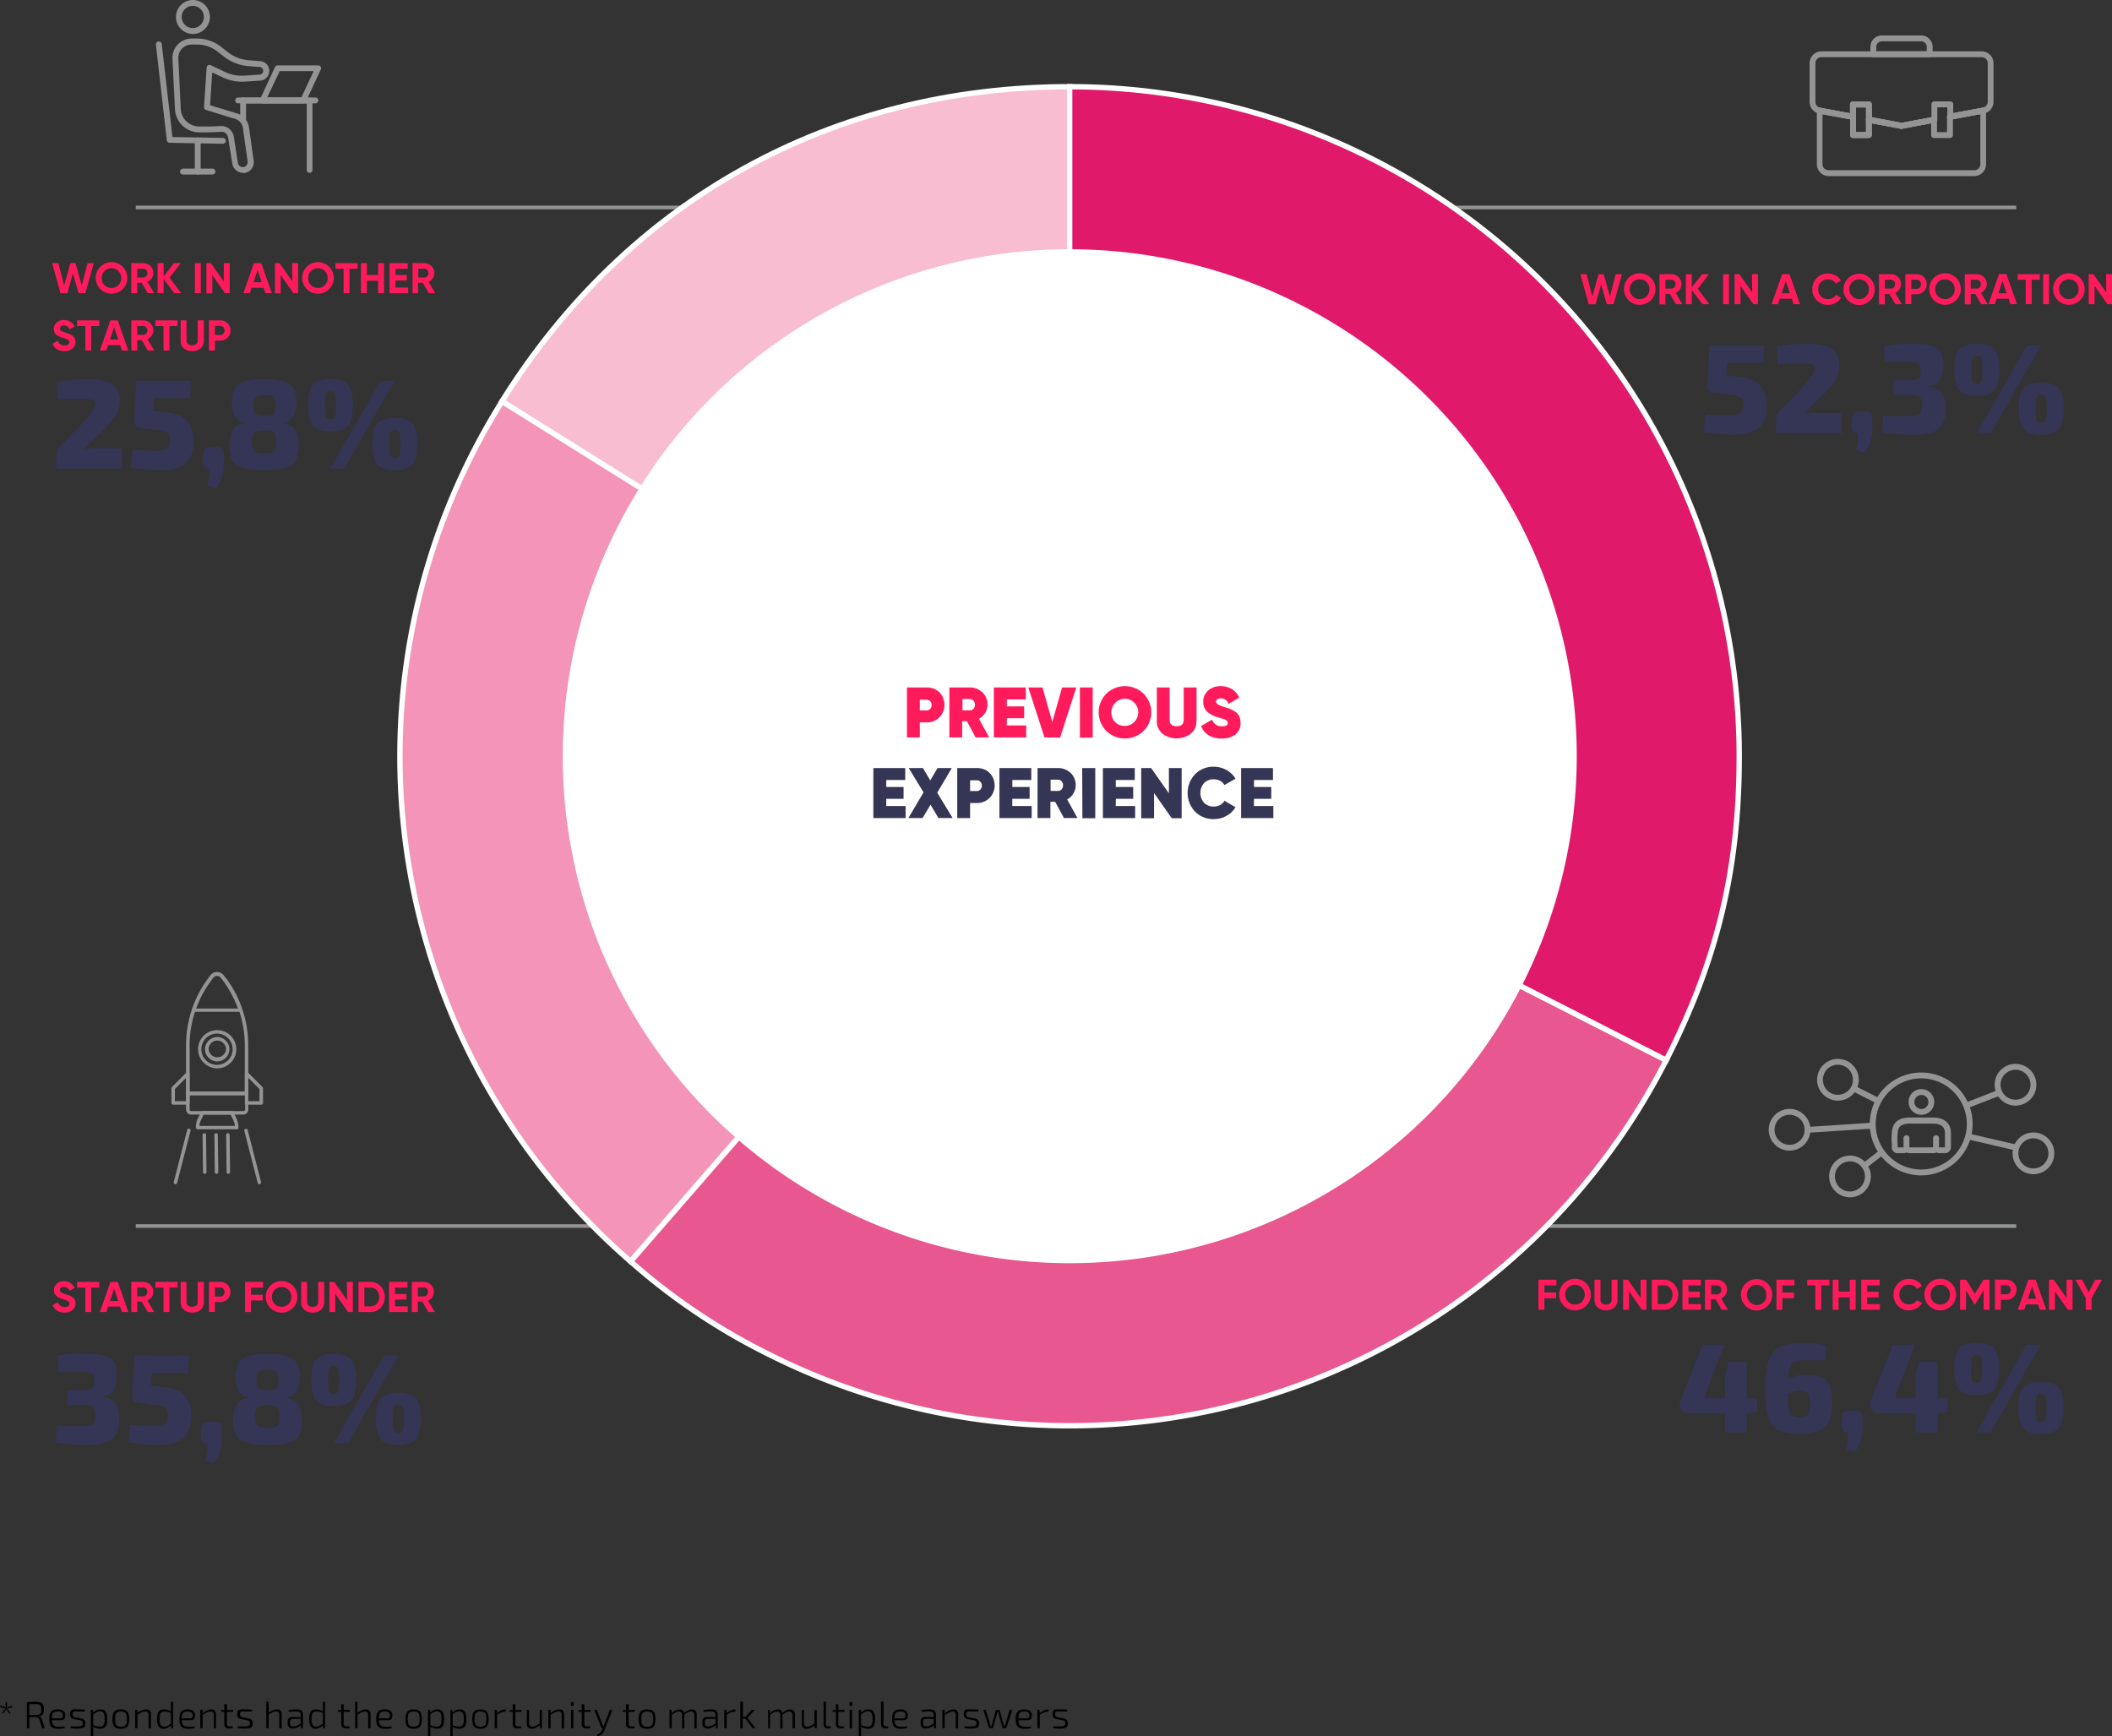 <svg xmlns="http://www.w3.org/2000/svg" viewBox="0 0 445.44 366.18"><rect x="0" y="0" width="445.44" height="366.18" fill="#333333" stroke="none"/><defs><style>.cls-1,.cls-6{fill:none;stroke-miterlimit:10}.cls-1{stroke:#929496;stroke-width:.76px}.cls-2{fill:#353555}.cls-3{fill:#ff1a5c}.cls-4{fill:#949494}.cls-5{fill:#f9bdd1}.cls-5,.cls-7,.cls-8,.cls-9{fill-rule:evenodd}.cls-6{stroke:#fff;stroke-width:1.13px}.cls-7{fill:#f394b8}.cls-8{fill:#e95791}.cls-9{fill:#e0196b}.cls-10{fill:#fff}</style></defs><g id="Layer_2" data-name="Layer 2"><g id="Layer_1-2" data-name="Layer 1"><path d="M28.63 258.59h106.49M425.25 258.6H318.76M28.63 43.76h159.19M425.25 43.76H294.81" class="cls-1"/><path d="m363.73 283.61-4.08 10.52a.53.53 0 0 0 0 .55.6.6 0 0 0 .48.2h10.47v2.84l-2.15.46h-12.12a2.14 2.14 0 0 1-1.29-.39 1.86 1.86 0 0 1-.72-1.05 2 2 0 0 1 .08-1.33l4.66-11.8Zm4.7 3.62v14.89h-4.62v-12l.83-2.9ZM380.44 283.29c.48 0 1.16 0 2 .07a12 12 0 0 1 2.74.47l-.22 3.08h-4.56a5.48 5.48 0 0 0-1.73.23 1.68 1.68 0 0 0-1 .9 5.63 5.63 0 0 0-.44 2c-.08.86-.11 2-.11 3.38 0 1.18 0 2.13.07 2.86a5.66 5.66 0 0 0 .29 1.66 1.34 1.34 0 0 0 .71.78 3.67 3.67 0 0 0 1.34.2 2.79 2.79 0 0 0 1.48-.31 1.43 1.43 0 0 0 .57-1 9.62 9.62 0 0 0 .13-1.8 5 5 0 0 0-.18-1.54 1.1 1.1 0 0 0-.66-.72 3.62 3.62 0 0 0-1.39-.2 3.91 3.91 0 0 0-1.22.17 6 6 0 0 0-1.22.58c-.45.26-1 .63-1.77 1.1l-.11-1.77a11.73 11.73 0 0 1 1.72-2.12 4.52 4.52 0 0 1 1.78-1.05 8 8 0 0 1 2.32-.29 7.44 7.44 0 0 1 3.3.59 3.24 3.24 0 0 1 1.65 1.85 9.7 9.7 0 0 1 .47 3.3 14.11 14.11 0 0 1-.28 3A4.16 4.16 0 0 1 383 302a15.15 15.15 0 0 1-7 0 4.26 4.26 0 0 1-2.2-1.45 6.69 6.69 0 0 1-1.17-2.86 24.59 24.59 0 0 1-.36-4.64 20.81 20.81 0 0 1 .51-5.11 6.46 6.46 0 0 1 1.52-3 5 5 0 0 1 2.52-1.37 16.09 16.09 0 0 1 3.62-.28ZM391.12 297.56a1.84 1.84 0 0 1 1.3.36 2 2 0 0 1 .39 1.33V301a11.23 11.23 0 0 1-.19 2.13 7.61 7.61 0 0 1-.55 1.69 10.31 10.31 0 0 1-.87 1.49l-1.85-.59a9.26 9.26 0 0 0 .34-1.76c.06-.58.09-1.18.11-1.81-.91 0-1.38-.5-1.42-1.5l.08-1.37a2 2 0 0 1 .39-1.33 1.78 1.78 0 0 1 1.27-.36ZM403.91 283.61l-4.08 10.52a.53.53 0 0 0 0 .55.6.6 0 0 0 .48.2h10.44v2.84l-2.15.46h-12.09a2.14 2.14 0 0 1-1.29-.39 1.86 1.86 0 0 1-.72-1.05 2 2 0 0 1 .08-1.33l4.66-11.8Zm4.69 3.62v14.89H404v-12l.83-2.9ZM416.86 283.24a6.52 6.52 0 0 1 2.82.51 3 3 0 0 1 1.5 1.7 12.1 12.1 0 0 1 0 6.61 3 3 0 0 1-1.5 1.72 6.52 6.52 0 0 1-2.82.51 6.31 6.31 0 0 1-2.77-.51 3 3 0 0 1-1.49-1.72 12.1 12.1 0 0 1 0-6.61 3 3 0 0 1 1.49-1.7 6.31 6.31 0 0 1 2.77-.51Zm0 2.6a1.13 1.13 0 0 0-.72.19 1.23 1.23 0 0 0-.33.81 18.48 18.48 0 0 0 0 3.84 1.29 1.29 0 0 0 .33.82 1.19 1.19 0 0 0 .72.19 1.26 1.26 0 0 0 .74-.19 1.28 1.28 0 0 0 .36-.82 16.81 16.81 0 0 0 0-3.84 1.22 1.22 0 0 0-.36-.81 1.19 1.19 0 0 0-.74-.19Zm13.58-2.23-10.6 18.51h-3l10.6-18.51Zm0 7.83a6.44 6.44 0 0 1 2.81.51 3 3 0 0 1 1.51 1.71 9.57 9.57 0 0 1 .45 3.28 9.69 9.69 0 0 1-.45 3.3 3 3 0 0 1-1.51 1.72 6.44 6.44 0 0 1-2.81.51 6.33 6.33 0 0 1-2.78-.51 3 3 0 0 1-1.49-1.72 9.69 9.69 0 0 1-.45-3.3 9.57 9.57 0 0 1 .45-3.28 3 3 0 0 1 1.49-1.71 6.33 6.33 0 0 1 2.78-.51Zm0 2.58a1.14 1.14 0 0 0-.73.19 1.22 1.22 0 0 0-.33.8 18.58 18.58 0 0 0 0 3.85 1.32 1.32 0 0 0 .33.83 1.08 1.08 0 0 0 .73.2 1.11 1.11 0 0 0 .73-.2 1.37 1.37 0 0 0 .37-.83 18.58 18.58 0 0 0 0-3.85 1.27 1.27 0 0 0-.37-.8 1.18 1.18 0 0 0-.73-.21Z" class="cls-2"/><path d="M328.26 271.11h-2.54v1.5h2.47v1.2h-2.47v2.45h-1.25v-6.35h3.79ZM334.52 275.43a3.34 3.34 0 1 1 1-2.35 3.21 3.21 0 0 1-1 2.35Zm-3.8-.86a2.1 2.1 0 0 0 2.92 0 2.18 2.18 0 0 0 0-3 2.1 2.1 0 0 0-2.92 0 2.18 2.18 0 0 0 0 3ZM338.72 276.38a2.56 2.56 0 0 1-1.74-.6 2 2 0 0 1-.68-1.6v-4.27h1.25v4.17a1.08 1.08 0 0 0 .28.79 1.53 1.53 0 0 0 1.79 0 1.08 1.08 0 0 0 .28-.79v-4.17h1.25v4.27a2 2 0 0 1-.68 1.6 2.53 2.53 0 0 1-1.75.6ZM346 269.91h1.25v6.35h-.95l-2.72-3.88v3.88h-1.25v-6.35h1l2.72 3.87ZM350.9 269.91a2.89 2.89 0 0 1 2.18.92 3.33 3.33 0 0 1 0 4.51 2.89 2.89 0 0 1-2.18.92h-2.52v-6.35Zm0 5.15a1.74 1.74 0 0 0 1.34-.55 2.23 2.23 0 0 0 0-2.86 1.76 1.76 0 0 0-1.34-.54h-1.27v3.95ZM356.1 275.06h2.67v1.2h-3.92v-6.35h3.88v1.2h-2.63v1.35h2.4v1.18h-2.4ZM363.13 276.26l-1.28-2.21h-1v2.21h-1.25v-6.35h2.54a2.1 2.1 0 0 1 2.11 2.1 2 2 0 0 1-.33 1.1 2.16 2.16 0 0 1-.89.75l1.4 2.4Zm-2.23-5.18V273h1.29a.81.81 0 0 0 .61-.28 1 1 0 0 0 .25-.67.92.92 0 0 0-.25-.66.8.8 0 0 0-.61-.27ZM372.82 275.43a3.31 3.31 0 1 1 0-4.69 3.32 3.32 0 0 1 0 4.69Zm-3.79-.86a2 2 0 0 0 3.5-1.49 2 2 0 0 0-.58-1.49 2.1 2.1 0 0 0-2.92 0 2.18 2.18 0 0 0 0 3ZM378.46 271.11h-2.54v1.5h2.46v1.2h-2.46v2.45h-1.25v-6.35h3.79ZM385.83 269.91v1.2h-1.71v5.15h-1.25v-5.15h-1.7v-1.2ZM390.14 269.91h1.24v6.35h-1.24v-2.63h-2.36v2.63h-1.25v-6.35h1.25v2.52h2.36ZM393.81 275.06h2.68v1.2h-3.93v-6.35h3.88v1.2h-2.63v1.35h2.41v1.18h-2.41ZM402.64 276.38a3.14 3.14 0 0 1-2.36-.95 3.41 3.41 0 0 1 0-4.7 3.18 3.18 0 0 1 2.36-1 3.26 3.26 0 0 1 1.6.41 3 3 0 0 1 1.13 1.09l-1.08.62a1.64 1.64 0 0 0-.67-.66 2.17 2.17 0 0 0-2.47.34 2.29 2.29 0 0 0 0 3 2 2 0 0 0 1.49.58 2 2 0 0 0 1-.24 1.61 1.61 0 0 0 .66-.66l1.08.63a3 3 0 0 1-1.13 1.09 3.22 3.22 0 0 1-1.61.45ZM411.56 275.43a3.34 3.34 0 1 1 1-2.35 3.21 3.21 0 0 1-1 2.35Zm-3.8-.86a2.1 2.1 0 0 0 2.92 0 2.18 2.18 0 0 0 0-3 2.1 2.1 0 0 0-2.92 0 2.18 2.18 0 0 0 0 3ZM419.61 269.91v6.35h-1.24v-4.12l-1.79 2.95h-.15l-1.78-2.94v4.11h-1.25v-6.35h1.29l1.82 3 1.81-3ZM423.15 269.91a2.07 2.07 0 0 1 1.54.62 2.12 2.12 0 0 1 0 3 2.07 2.07 0 0 1-1.54.62H422v2.09h-1.25v-6.35Zm0 3.09a.84.84 0 0 0 .66-.28 1 1 0 0 0 0-1.37.87.87 0 0 0-.66-.27H422V273ZM430.22 276.26l-.38-1.15h-2.53l-.39 1.15h-1.35l2.23-6.35h1.55l2.23 6.35Zm-2.52-2.32h1.75l-.87-2.59ZM435.86 269.91h1.26v6.35h-1l-2.72-3.88v3.88h-1.25v-6.35h1l2.71 3.87ZM443.32 269.91l-2.18 3.87v2.48h-1.24v-2.48l-2.17-3.87h1.42l1.37 2.65 1.38-2.65Z" class="cls-3"/><path d="M18.67 80a14.68 14.68 0 0 1 3.47.36 4.26 4.26 0 0 1 2.28 1.33 4.22 4.22 0 0 1 .82 2.79 6.93 6.93 0 0 1-.24 1.81 5.46 5.46 0 0 1-.82 1.71 17.55 17.55 0 0 1-1.87 2.17l-4.58 4.56a8.24 8.24 0 0 1 1.27-.18 11.62 11.62 0 0 1 1.33 0h5.39v4.29H11.88v-2.6a3.44 3.44 0 0 1 .16-1.1 3 3 0 0 1 .54-.93l4.21-4.3a27.14 27.14 0 0 0 2.44-2.84 3.79 3.79 0 0 0 .88-2 .73.73 0 0 0-.24-.58 1.47 1.47 0 0 0-.66-.24 8.91 8.91 0 0 0-1.16-.06h-3.6l-2.22.08-.23-3.66c.91-.18 1.74-.32 2.48-.4s1.52-.15 2.17-.21 1.35 0 2.02 0ZM40.28 80.31 40.12 84h-7.64l-.19 2.63 3.11.4a7.26 7.26 0 0 1 2.68.71 4.89 4.89 0 0 1 1.67 1.38 5.14 5.14 0 0 1 .86 1.88 9.38 9.38 0 0 1 .24 2.15 8.05 8.05 0 0 1-.33 2.33 4.73 4.73 0 0 1-1.08 1.93 5 5 0 0 1-2.07 1.3 9.82 9.82 0 0 1-3.28.47c-.93 0-2 0-3.1-.13s-2.29-.23-3.47-.41l.48-3.79 2.59.16c.83 0 1.57.08 2.21.08a5.68 5.68 0 0 0 1.88-.23 1.61 1.61 0 0 0 .91-.69 2.67 2.67 0 0 0 .3-1.22 2.54 2.54 0 0 0-.12-1.09 1.45 1.45 0 0 0-.58-.67 2.81 2.81 0 0 0-1-.36c-.42-.07-1-.14-1.58-.19l-2.89-.35a1.59 1.59 0 0 1-1.05-.55 1.53 1.53 0 0 1-.38-1.09l.49-8.34ZM45.51 94.26a1.82 1.82 0 0 1 1.3.36A1.88 1.88 0 0 1 47.2 96v1.72a11.29 11.29 0 0 1-.2 2.08 7.61 7.61 0 0 1-.55 1.69 11.4 11.4 0 0 1-.88 1.49l-1.85-.59a8.57 8.57 0 0 0 .35-1.76c.06-.58.09-1.18.11-1.81-.91 0-1.39-.5-1.42-1.5l.1-1.32a2 2 0 0 1 .39-1.33 1.77 1.77 0 0 1 1.27-.36ZM55.73 80a16.4 16.4 0 0 1 3.48.3 5 5 0 0 1 2.06.9 3.1 3.1 0 0 1 1 1.53 7.64 7.64 0 0 1 .28 2.24 6.64 6.64 0 0 1-.29 1.93 3.94 3.94 0 0 1-.91 1.57 2.6 2.6 0 0 1-1.64.73v.11a3.16 3.16 0 0 1 2.05.82 3.76 3.76 0 0 1 1 1.8 9.52 9.52 0 0 1 .24 2.28 6.18 6.18 0 0 1-.59 2.91 3.54 3.54 0 0 1-2.17 1.57 16.52 16.52 0 0 1-4.54.48 16.17 16.17 0 0 1-4.46-.48 3.66 3.66 0 0 1-2.22-1.57 5.94 5.94 0 0 1-.61-2.91 9.52 9.52 0 0 1 .27-2.32 3.62 3.62 0 0 1 1-1.8 3.21 3.21 0 0 1 2.06-.82v-.11a2.63 2.63 0 0 1-1.65-.73 3.72 3.72 0 0 1-.91-1.57 6.63 6.63 0 0 1-.28-1.93 7.64 7.64 0 0 1 .28-2.24 3.1 3.1 0 0 1 1-1.53 5 5 0 0 1 2.08-.9 16.14 16.14 0 0 1 3.47-.26Zm.06 10.84a6.89 6.89 0 0 0-1.33.11 1.61 1.61 0 0 0-.81.37 1.48 1.48 0 0 0-.38.75 5.42 5.42 0 0 0-.11 1.24 3.83 3.83 0 0 0 .21 1.42 1.24 1.24 0 0 0 .78.7 5.57 5.57 0 0 0 1.61.18 5.45 5.45 0 0 0 1.6-.18 1.13 1.13 0 0 0 .73-.7 4.12 4.12 0 0 0 .19-1.42 5.29 5.29 0 0 0-.11-1.31 1.3 1.3 0 0 0-1.12-1.11 6.06 6.06 0 0 0-1.26-.09Zm0-7.51a4.23 4.23 0 0 0-1.45.19 1.13 1.13 0 0 0-.7.67 4.25 4.25 0 0 0-.18 1.42 3.6 3.6 0 0 0 .18 1.3 1 1 0 0 0 .73.6 5.19 5.19 0 0 0 1.47.17 4.71 4.71 0 0 0 1.45-.17 1 1 0 0 0 .65-.6 5.53 5.53 0 0 0 0-2.72 1.06 1.06 0 0 0-.67-.67 4.22 4.22 0 0 0-1.51-.23ZM69.68 79.94a6.52 6.52 0 0 1 2.82.51 3 3 0 0 1 1.5 1.7 12.36 12.36 0 0 1 0 6.61 3 3 0 0 1-1.5 1.72 6.52 6.52 0 0 1-2.82.51 6.36 6.36 0 0 1-2.78-.51 3 3 0 0 1-1.48-1.72 12.1 12.1 0 0 1 0-6.61 3 3 0 0 1 1.48-1.7 6.36 6.36 0 0 1 2.78-.51Zm0 2.6a1.13 1.13 0 0 0-.72.19 1.18 1.18 0 0 0-.34.81 20.53 20.53 0 0 0 0 3.84 1.23 1.23 0 0 0 .34.82 1.19 1.19 0 0 0 .72.19.95.95 0 0 0 1.1-1 16.81 16.81 0 0 0 0-3.84 1.22 1.22 0 0 0-.36-.81 1.21 1.21 0 0 0-.74-.2Zm13.57-2.23L72.66 98.82h-3l10.61-18.51Zm0 7.83a6.52 6.52 0 0 1 2.82.51 3 3 0 0 1 1.5 1.71 9.54 9.54 0 0 1 .43 3.28 9.66 9.66 0 0 1-.46 3.3 3 3 0 0 1-1.5 1.72 6.52 6.52 0 0 1-2.82.51 6.28 6.28 0 0 1-2.77-.51A3 3 0 0 1 79 96.94a9.42 9.42 0 0 1-.46-3.3 9.3 9.3 0 0 1 .46-3.28 3 3 0 0 1 1.49-1.71 6.28 6.28 0 0 1 2.76-.51Zm0 2.58a1.13 1.13 0 0 0-.72.19 1.27 1.27 0 0 0-.34.8 20.63 20.63 0 0 0 0 3.85 1.37 1.37 0 0 0 .34.83 1.07 1.07 0 0 0 .72.2 1.14 1.14 0 0 0 .74-.2 1.31 1.31 0 0 0 .36-.83 16.9 16.9 0 0 0 0-3.85.95.95 0 0 0-1.1-1Z" class="cls-2"/><path d="M12.77 61.84 11 55.5h1.31l1.22 4.7 1.32-4.7h1.07l1.33 4.7 1.22-4.7h1.31L18 61.84h-1.42l-1.2-4.19-1.18 4.19ZM25.85 61a3.33 3.33 0 1 1 1-2.34 3.18 3.18 0 0 1-1 2.34Zm-3.8-.85a2.1 2.1 0 0 0 2.92 0 2 2 0 0 0 .59-1.49 2.07 2.07 0 0 0-.59-1.5 2.1 2.1 0 0 0-2.92 0 2.07 2.07 0 0 0-.59 1.5 2 2 0 0 0 .59 1.5ZM31.17 61.84l-1.28-2.2h-.95v2.2h-1.25V55.5h2.54a2.1 2.1 0 0 1 2.11 2.1 1.87 1.87 0 0 1-.34 1.09 2.06 2.06 0 0 1-.89.76l1.41 2.39Zm-2.23-5.17v1.87h1.29a.8.8 0 0 0 .6-.27 1 1 0 0 0 .26-.67.93.93 0 0 0-.26-.66.8.8 0 0 0-.6-.27ZM38.21 61.84h-1.44l-2.26-3v3h-1.26V55.5h1.26v2.8l2.17-2.8h1.44l-2.35 3.08ZM41.1 55.5h1.25v6.34H41.1ZM47.2 55.5h1.25v6.34h-1L44.78 58v3.88h-1.25V55.5h.95l2.72 3.87ZM56 61.84l-.39-1.14h-2.55l-.38 1.14h-1.35l2.22-6.34h1.55l2.23 6.34Zm-2.52-2.31h1.72l-.87-2.59ZM61.62 55.5h1.26v6.34h-1L59.2 58v3.88H58V55.5h.95l2.72 3.87ZM69.39 61a3.33 3.33 0 1 1 1-2.34 3.18 3.18 0 0 1-1 2.34Zm-3.79-.85a2.09 2.09 0 0 0 2.91 0 2 2 0 0 0 .59-1.49 2 2 0 0 0-.59-1.5 2.09 2.09 0 0 0-2.91 0 2 2 0 0 0-.59 1.5 2 2 0 0 0 .59 1.5ZM75.43 55.5v1.19h-1.71v5.15h-1.25v-5.15h-1.71V55.5ZM79.74 55.5H81v6.34h-1.26v-2.63h-2.36v2.63h-1.25V55.5h1.25V58h2.36ZM83.41 60.65h2.68v1.19h-3.93V55.5H86v1.19h-2.59V58h2.4v1.18h-2.4ZM90.45 61.84l-1.28-2.2h-1v2.2H87V55.5h2.5a2.1 2.1 0 0 1 2.12 2.1 2 2 0 0 1-.34 1.09 2.06 2.06 0 0 1-.89.76l1.41 2.39Zm-2.23-5.17v1.87h1.28a.8.8 0 0 0 .61-.27 1 1 0 0 0 .25-.67.92.92 0 0 0-.25-.66.8.8 0 0 0-.61-.27ZM13.62 74.06a2.78 2.78 0 0 1-1.62-.43 2.28 2.28 0 0 1-.91-1.14l1.07-.63a1.43 1.43 0 0 0 1.46 1 1.23 1.23 0 0 0 .77-.19.59.59 0 0 0-.05-1 4.68 4.68 0 0 0-1.07-.4 5.71 5.71 0 0 1-.72-.26 3 3 0 0 1-.59-.34 1.31 1.31 0 0 1-.45-.54 1.78 1.78 0 0 1-.15-.76A1.69 1.69 0 0 1 12 68a2.23 2.23 0 0 1 1.47-.51 2.48 2.48 0 0 1 1.36.37 2.53 2.53 0 0 1 .91 1l-1.05.61a1.27 1.27 0 0 0-1.22-.82.94.94 0 0 0-.61.18.55.55 0 0 0-.22.45.57.57 0 0 0 .25.49 3.34 3.34 0 0 0 .95.4l.44.14.41.16a2.55 2.55 0 0 1 .4.19c.09.06.2.15.32.25a1.37 1.37 0 0 1 .28.32 1.86 1.86 0 0 1 .23.89 1.7 1.7 0 0 1-.64 1.4 2.59 2.59 0 0 1-1.66.54ZM20.93 67.58v1.2h-1.71v5.15H18v-5.15h-1.74v-1.2ZM25.71 73.93l-.38-1.14H22.8l-.38 1.14h-1.35l2.22-6.35h1.55l2.23 6.35Zm-2.51-2.31h1.74L24.07 69ZM31.17 73.93l-1.28-2.2h-.95v2.2h-1.25v-6.35h2.54a2.12 2.12 0 0 1 2.11 2.11 1.9 1.9 0 0 1-.34 1.09 2.12 2.12 0 0 1-.89.76l1.41 2.39Zm-2.23-5.18v1.88h1.29a.78.78 0 0 0 .6-.28.93.93 0 0 0 .26-.66 1 1 0 0 0-.26-.67.8.8 0 0 0-.6-.27ZM37.45 67.58v1.2h-1.71v5.15h-1.25v-5.15h-1.71v-1.2ZM40.52 74.06a2.52 2.52 0 0 1-1.74-.6 2 2 0 0 1-.68-1.61v-4.27h1.24v4.17a1.06 1.06 0 0 0 .28.79 1.53 1.53 0 0 0 1.79 0 1.07 1.07 0 0 0 .29-.79v-4.17H43v4.27a2.06 2.06 0 0 1-.68 1.61 2.56 2.56 0 0 1-1.8.6ZM46.44 67.58a2.12 2.12 0 0 1 1.56.62 2 2 0 0 1 .62 1.51 2 2 0 0 1-.62 1.52 2.11 2.11 0 0 1-1.54.61h-1.14v2.09h-1.25v-6.35Zm0 3.09a.9.9 0 0 0 .66-.27 1 1 0 0 0 .26-.69 1 1 0 0 0-.26-.71.9.9 0 0 0-.66-.27h-1.12v1.92Z" class="cls-3"/><path d="M18.34 285.54a13.9 13.9 0 0 1 3.68.39 3.32 3.32 0 0 1 2 1.32 4.74 4.74 0 0 1 .62 2.6 9.73 9.73 0 0 1-.24 2.3 3.13 3.13 0 0 1-.89 1.58 3.37 3.37 0 0 1-1.85.79v.11a3.72 3.72 0 0 1 2.7 1.41 6 6 0 0 1 .76 3.23 6.73 6.73 0 0 1-.61 3.18 3.84 3.84 0 0 1-2.11 1.78 11 11 0 0 1-3.93.57c-1.11 0-2.24-.05-3.38-.15s-2.25-.22-3.32-.36l.16-3.6c.78.05 1.46.09 2 .11h3.13a8.23 8.23 0 0 0 1.87-.16 1.37 1.37 0 0 0 .94-.66 3.05 3.05 0 0 0 .27-1.43 3.51 3.51 0 0 0-.19-1.29 1.24 1.24 0 0 0-.71-.71 3.77 3.77 0 0 0-1.54-.2h-3.54v-3.17h3.54a4 4 0 0 0 1.22-.15 1.43 1.43 0 0 0 .66-.4 1.39 1.39 0 0 0 .28-.64 5.51 5.51 0 0 0 .07-.85 2.41 2.41 0 0 0-.25-1.12 1.09 1.09 0 0 0-.73-.51 6.29 6.29 0 0 0-1.49-.14h-5.15l-.16-3.43c1-.18 2.07-.31 3.11-.39s2.06-.01 3.08-.01ZM39.8 285.91l-.16 3.68H32l-.19 2.63 3.11.4a7.12 7.12 0 0 1 2.68.71 4.74 4.74 0 0 1 1.66 1.38 4.83 4.83 0 0 1 .86 1.85 9.38 9.38 0 0 1 .24 2.15A8 8 0 0 1 40 301a4.73 4.73 0 0 1-1 2 5 5 0 0 1-2.07 1.3 9.88 9.88 0 0 1-3.29.47c-.92 0-2 0-3.09-.13s-2.3-.23-3.48-.41l.46-3.75 2.59.16c.83.05 1.57.08 2.21.08a5.72 5.72 0 0 0 1.88-.23 1.61 1.61 0 0 0 .91-.69 2.67 2.67 0 0 0 .3-1.22 2.38 2.38 0 0 0-.13-1.09 1.37 1.37 0 0 0-.57-.67 2.81 2.81 0 0 0-1-.36 15.61 15.61 0 0 0-1.58-.19l-2.9-.35a1.57 1.57 0 0 1-1-.55 1.49 1.49 0 0 1-.38-1.09l.48-8.34ZM45.08 299.86a1.87 1.87 0 0 1 1.31.36 1.93 1.93 0 0 1 .38 1.33v1.72a11.29 11.29 0 0 1-.18 2.13 7.79 7.79 0 0 1-.55 1.69 11.32 11.32 0 0 1-.87 1.49l-1.86-.58a8.57 8.57 0 0 0 .35-1.76c.06-.58.09-1.18.11-1.81-.91 0-1.39-.5-1.42-1.5l.08-1.37a2 2 0 0 1 .39-1.33 1.77 1.77 0 0 1 1.27-.36ZM56.43 285.56a16.23 16.23 0 0 1 3.47.3 4.73 4.73 0 0 1 2.07.9 3.1 3.1 0 0 1 1 1.53 7.64 7.64 0 0 1 .28 2.24 6.64 6.64 0 0 1-.29 1.93 4 4 0 0 1-.92 1.57 2.55 2.55 0 0 1-1.63.73v.11a3.18 3.18 0 0 1 2 .82 3.76 3.76 0 0 1 1 1.8 9.52 9.52 0 0 1 .27 2.32 6.18 6.18 0 0 1-.59 2.91 3.53 3.53 0 0 1-2.09 1.57 16.39 16.39 0 0 1-4.53.48 16.3 16.3 0 0 1-4.47-.48 3.63 3.63 0 0 1-2.21-1.57 5.93 5.93 0 0 1-.62-2.91 9.52 9.52 0 0 1 .27-2.32 3.63 3.63 0 0 1 1-1.8 3.21 3.21 0 0 1 2.06-.82v-.11a2.63 2.63 0 0 1-1.65-.73 3.72 3.72 0 0 1-.91-1.57 6.63 6.63 0 0 1-.28-1.93 7.64 7.64 0 0 1 .28-2.24 3.1 3.1 0 0 1 1-1.53 4.72 4.72 0 0 1 2.08-.9 16.14 16.14 0 0 1 3.41-.3Zm0 10.84a6.78 6.78 0 0 0-1.32.11 1.61 1.61 0 0 0-.81.37 1.42 1.42 0 0 0-.39.75 6.14 6.14 0 0 0-.1 1.24 3.87 3.87 0 0 0 .21 1.42 1.22 1.22 0 0 0 .78.7 5.52 5.52 0 0 0 1.61.18 5.37 5.37 0 0 0 1.59-.18 1.13 1.13 0 0 0 .74-.7 4.15 4.15 0 0 0 .19-1.42 5.88 5.88 0 0 0-.11-1.25 1.57 1.57 0 0 0-.37-.74 1.47 1.47 0 0 0-.76-.37 6.06 6.06 0 0 0-1.21-.11Zm0-7.51a4.23 4.23 0 0 0-1.45.19 1.13 1.13 0 0 0-.7.67 4.21 4.21 0 0 0-.19 1.42 3.57 3.57 0 0 0 .19 1.3 1.07 1.07 0 0 0 .73.6 5.15 5.15 0 0 0 1.47.16 4.82 4.82 0 0 0 1.45-.16.94.94 0 0 0 .64-.6 3.93 3.93 0 0 0 .16-1.3 4.3 4.3 0 0 0-.17-1.42 1.09 1.09 0 0 0-.67-.67 4.22 4.22 0 0 0-1.43-.19ZM70.38 285.54a6.44 6.44 0 0 1 2.81.51 3 3 0 0 1 1.51 1.7 12.36 12.36 0 0 1 0 6.61 3 3 0 0 1-1.51 1.72 6.44 6.44 0 0 1-2.81.51 6.33 6.33 0 0 1-2.78-.51 3 3 0 0 1-1.49-1.72 12.36 12.36 0 0 1 0-6.61 3 3 0 0 1 1.49-1.7 6.33 6.33 0 0 1 2.78-.51Zm0 2.6a1.16 1.16 0 0 0-.73.19 1.23 1.23 0 0 0-.33.81 18.48 18.48 0 0 0 0 3.84 1.29 1.29 0 0 0 .33.82 1.22 1.22 0 0 0 .73.19 1.3 1.3 0 0 0 .74-.19 1.33 1.33 0 0 0 .36-.82 18.48 18.48 0 0 0 0-3.84 1.27 1.27 0 0 0-.36-.81 1.23 1.23 0 0 0-.74-.19ZM84 285.91l-10.6 18.51h-3L81 285.91Zm0 7.83a6.52 6.52 0 0 1 2.82.51 3 3 0 0 1 1.5 1.71 9.57 9.57 0 0 1 .45 3.28 9.69 9.69 0 0 1-.45 3.3 3 3 0 0 1-1.5 1.72 6.52 6.52 0 0 1-2.82.51 6.36 6.36 0 0 1-2.78-.51 3 3 0 0 1-1.49-1.72 9.69 9.69 0 0 1-.45-3.3 9.57 9.57 0 0 1 .45-3.28 3 3 0 0 1 1.49-1.71 6.36 6.36 0 0 1 2.78-.51Zm0 2.58a1.13 1.13 0 0 0-.72.19 1.17 1.17 0 0 0-.34.8 20.63 20.63 0 0 0 0 3.85 1.26 1.26 0 0 0 .34.83 1.07 1.07 0 0 0 .72.2 1.14 1.14 0 0 0 .74-.2 1.31 1.31 0 0 0 .36-.83 16.9 16.9 0 0 0 0-3.85.95.95 0 0 0-1.1-1Z" class="cls-2"/><path d="M13.62 276.85a2.85 2.85 0 0 1-1.59-.42 2.28 2.28 0 0 1-.91-1.14l1.07-.63a1.43 1.43 0 0 0 1.46 1 1.23 1.23 0 0 0 .77-.19.59.59 0 0 0-.05-1 4.58 4.58 0 0 0-1.07-.47 6.52 6.52 0 0 1-.72-.25 3 3 0 0 1-.59-.34 1.31 1.31 0 0 1-.45-.54 1.81 1.81 0 0 1-.15-.76 1.68 1.68 0 0 1 .61-1.37 2.19 2.19 0 0 1 1.47-.52 2.46 2.46 0 0 1 1.36.38 2.53 2.53 0 0 1 .91 1.05l-1.05.6a1.28 1.28 0 0 0-1.22-.81 1 1 0 0 0-.61.17.57.57 0 0 0-.22.46.58.58 0 0 0 .25.49 3.34 3.34 0 0 0 .95.4l.44.14.41.16a2.55 2.55 0 0 1 .4.19 2.6 2.6 0 0 1 .32.25 1.33 1.33 0 0 1 .28.31 1.67 1.67 0 0 1 .16.4 1.59 1.59 0 0 1 .07.5 1.7 1.7 0 0 1-.64 1.4 2.59 2.59 0 0 1-1.66.54ZM20.93 270.38v1.2h-1.71v5.15H18v-5.15h-1.74v-1.2ZM25.71 276.73l-.38-1.15H22.8l-.38 1.15h-1.35l2.22-6.35h1.55l2.23 6.35Zm-2.51-2.31h1.74l-.87-2.6ZM31.17 276.73l-1.28-2.21h-.95v2.21h-1.25v-6.35h2.54a2 2 0 0 1 1.49.62 2 2 0 0 1 .62 1.48 1.91 1.91 0 0 1-.34 1.1 2.14 2.14 0 0 1-.88.75l1.4 2.4Zm-2.23-5.18v1.88h1.29a.79.79 0 0 0 .6-.28 1 1 0 0 0 .26-.67.93.93 0 0 0-.26-.66.78.78 0 0 0-.6-.27ZM37.45 270.38v1.2h-1.71v5.15h-1.25v-5.15h-1.71v-1.2ZM40.52 276.85a2.56 2.56 0 0 1-1.74-.59 2 2 0 0 1-.68-1.61v-4.27h1.24v4.17a1.08 1.08 0 0 0 .28.79 1.53 1.53 0 0 0 1.79 0 1.08 1.08 0 0 0 .29-.79v-4.17H43v4.27a2.06 2.06 0 0 1-.68 1.61 2.61 2.61 0 0 1-1.8.59ZM46.44 270.38A2.12 2.12 0 0 1 48 271a2.15 2.15 0 0 1 0 3 2.08 2.08 0 0 1-1.54.62h-1.14v2.09h-1.25v-6.35Zm0 3.09a.9.9 0 0 0 .66-.27 1 1 0 0 0 .26-.69 1 1 0 0 0-.26-.69.9.9 0 0 0-.66-.27h-1.12v1.92ZM55.48 271.58h-2.54v1.5h2.46v1.2h-2.46v2.45h-1.25v-6.35h3.79ZM61.73 275.9a3.34 3.34 0 1 1 1-2.35 3.18 3.18 0 0 1-1 2.35Zm-3.8-.85a2.13 2.13 0 0 0 2.92 0 2.19 2.19 0 0 0 0-3 2.1 2.1 0 0 0-2.92 0 2.22 2.22 0 0 0 0 3ZM65.94 276.85a2.56 2.56 0 0 1-1.74-.59 2.06 2.06 0 0 1-.68-1.61v-4.27h1.24v4.17a1.08 1.08 0 0 0 .29.79 1.22 1.22 0 0 0 .89.29 1.2 1.2 0 0 0 .89-.29 1.08 1.08 0 0 0 .29-.79v-4.17h1.25v4.27a2.06 2.06 0 0 1-.68 1.61 2.59 2.59 0 0 1-1.75.59ZM73.17 270.38h1.25v6.35h-1l-2.72-3.88v3.88h-1.21v-6.35h1l2.72 3.87ZM78.12 270.38a2.91 2.91 0 0 1 2.18.92 3.36 3.36 0 0 1 0 4.51 2.91 2.91 0 0 1-2.18.92H75.6v-6.35Zm0 5.15a1.75 1.75 0 0 0 1.34-.55 2.21 2.21 0 0 0 0-2.85 1.75 1.75 0 0 0-1.34-.55h-1.27v3.95ZM83.31 275.53H86v1.2h-3.94v-6.35h3.88v1.2h-2.63v1.35h2.4v1.18h-2.4ZM90.35 276.73l-1.28-2.21h-.95v2.21h-1.25v-6.35h2.53a2 2 0 0 1 1.5.62 2 2 0 0 1 .62 1.48 2 2 0 0 1-.34 1.1 2.1 2.1 0 0 1-.89.75l1.41 2.4Zm-2.23-5.18v1.88h1.28a.81.81 0 0 0 .61-.28 1 1 0 0 0 .26-.67.93.93 0 0 0-.26-.66.8.8 0 0 0-.61-.27Z" class="cls-3"/><path d="m372.07 72.85-.16 3.68h-7.64l-.19 2.63 3.11.4a7.26 7.26 0 0 1 2.68.71 4.71 4.71 0 0 1 2.52 3.23 8.86 8.86 0 0 1 .25 2.15 8.05 8.05 0 0 1-.33 2.33 4.73 4.73 0 0 1-1.08 1.93 5 5 0 0 1-2.07 1.3 9.86 9.86 0 0 1-3.28.47c-.93 0-2 0-3.1-.13s-2.29-.23-3.47-.41l.45-3.75 2.59.16c.83 0 1.57.08 2.21.08a5.72 5.72 0 0 0 1.88-.23 1.61 1.61 0 0 0 .91-.69 2.67 2.67 0 0 0 .3-1.22 2.54 2.54 0 0 0-.12-1.09 1.45 1.45 0 0 0-.58-.67 2.81 2.81 0 0 0-1.05-.36c-.43-.07-.95-.14-1.58-.19l-2.9-.35a1.59 1.59 0 0 1-1-.55 1.49 1.49 0 0 1-.38-1.09l.49-8.34ZM381.35 72.53a14.77 14.77 0 0 1 3.48.36 4.26 4.26 0 0 1 2.28 1.33 4.22 4.22 0 0 1 .81 2.79 7.39 7.39 0 0 1-.21 1.82 5.51 5.51 0 0 1-.85 1.75 18.24 18.24 0 0 1-1.86 2.17l-4.59 4.56a7.27 7.27 0 0 1 1.28-.21 9.66 9.66 0 0 1 1.33 0h5.39v4.29h-13.84v-2.61a3.44 3.44 0 0 1 .16-1.1 2.75 2.75 0 0 1 .53-.93l4.22-4.3a27.14 27.14 0 0 0 2.44-2.84 3.79 3.79 0 0 0 .88-2 .8.8 0 0 0-.24-.58 1.47 1.47 0 0 0-.66-.24 8.91 8.91 0 0 0-1.16-.06h-3.6l-2.22.08-.19-3.7c.91-.18 1.74-.32 2.48-.4s1.45-.15 2.13-.18 1.35 0 2.01 0ZM393.21 86.8a1.84 1.84 0 0 1 1.3.36 2 2 0 0 1 .39 1.33v1.72a11.23 11.23 0 0 1-.19 2.13 7.61 7.61 0 0 1-.55 1.69 10.31 10.31 0 0 1-.87 1.49l-1.85-.59a9.29 9.29 0 0 0 .35-1.76c0-.58.09-1.18.1-1.81-.91 0-1.38-.5-1.42-1.5l.08-1.37a2 2 0 0 1 .39-1.33 1.8 1.8 0 0 1 1.28-.36ZM403.56 72.48a14 14 0 0 1 3.68.39 3.37 3.37 0 0 1 2 1.32 4.75 4.75 0 0 1 .62 2.61 9.7 9.7 0 0 1-.24 2.29 3.13 3.13 0 0 1-.89 1.58 3.37 3.37 0 0 1-1.85.79v.11a3.74 3.74 0 0 1 2.7 1.41 6 6 0 0 1 .76 3.23 6.61 6.61 0 0 1-.62 3.18 3.81 3.81 0 0 1-2.1 1.78 11.11 11.11 0 0 1-3.93.57c-1.11 0-2.24 0-3.38-.15s-2.25-.22-3.33-.36l.16-3.6c.79.05 1.47.09 2 .11h3.12a8.33 8.33 0 0 0 1.88-.16 1.37 1.37 0 0 0 .94-.66 3 3 0 0 0 .27-1.43 3.51 3.51 0 0 0-.19-1.29 1.27 1.27 0 0 0-.71-.71 3.77 3.77 0 0 0-1.54-.2h-3.54V80.2h3.54a4 4 0 0 0 1.22-.15 1.34 1.34 0 0 0 .65-.4 1.31 1.31 0 0 0 .29-.64 5.57 5.57 0 0 0 .06-.85 2.42 2.42 0 0 0-.23-1.16 1.12 1.12 0 0 0-.74-.51 6.14 6.14 0 0 0-1.48-.14h-5.15l-.16-3.35c1-.18 2.07-.31 3.11-.39s2.06-.13 3.08-.13ZM416.92 72.48a6.44 6.44 0 0 1 2.81.51 3 3 0 0 1 1.51 1.7 12.36 12.36 0 0 1 0 6.61 3 3 0 0 1-1.51 1.7 6.44 6.44 0 0 1-2.81.51 6.36 6.36 0 0 1-2.78-.51 3 3 0 0 1-1.49-1.72 12.36 12.36 0 0 1 0-6.61 3 3 0 0 1 1.49-1.7 6.36 6.36 0 0 1 2.78-.49Zm0 2.6a1.18 1.18 0 0 0-.73.19 1.23 1.23 0 0 0-.33.81 20.53 20.53 0 0 0 0 3.84 1.29 1.29 0 0 0 .33.82 1.25 1.25 0 0 0 .73.19.95.95 0 0 0 1.1-1 16.81 16.81 0 0 0 0-3.84 1.22 1.22 0 0 0-.36-.81 1.21 1.21 0 0 0-.74-.2Zm13.57-2.23L419.9 91.36h-3l10.59-18.51Zm0 7.83a6.52 6.52 0 0 1 2.82.51 3 3 0 0 1 1.5 1.71 9.57 9.57 0 0 1 .45 3.28 9.69 9.69 0 0 1-.45 3.3 3 3 0 0 1-1.5 1.72 6.52 6.52 0 0 1-2.82.51 6.36 6.36 0 0 1-2.78-.51 3 3 0 0 1-1.48-1.72 9.42 9.42 0 0 1-.46-3.3 9.3 9.3 0 0 1 .46-3.28 3 3 0 0 1 1.48-1.71 6.36 6.36 0 0 1 2.78-.51Zm0 2.58a1.13 1.13 0 0 0-.72.19 1.22 1.22 0 0 0-.34.8 20.63 20.63 0 0 0 0 3.85 1.32 1.32 0 0 0 .34.83 1.07 1.07 0 0 0 .72.2 1.14 1.14 0 0 0 .74-.2 1.31 1.31 0 0 0 .36-.83 16.9 16.9 0 0 0 0-3.85.95.95 0 0 0-1.1-1Z" class="cls-2"/><path d="m335.08 64.17-1.77-6.34h1.31l1.21 4.7 1.33-4.7h1.07l1.33 4.7 1.22-4.7h1.31l-1.78 6.34h-1.42l-1.2-4.17-1.18 4.19ZM348.16 63.34a3.33 3.33 0 1 1 1-2.34 3.18 3.18 0 0 1-1 2.34Zm-3.8-.85a2.1 2.1 0 0 0 2.92 0 2 2 0 0 0 .59-1.49 2.05 2.05 0 0 0-.59-1.5 2.09 2.09 0 0 0-2.92 3ZM353.48 64.17 352.2 62h-.95v2.2H350v-6.37h2.54a2.1 2.1 0 0 1 2.11 2.1 1.87 1.87 0 0 1-.34 1.09 2.06 2.06 0 0 1-.89.76l1.41 2.39ZM351.25 59v1.87h1.29a.8.8 0 0 0 .6-.27 1 1 0 0 0 .26-.67.93.93 0 0 0-.26-.66.8.8 0 0 0-.6-.27ZM360.52 64.17h-1.44l-2.27-3v3h-1.25v-6.34h1.25v2.8l2.18-2.8h1.44l-2.35 3.08ZM363.41 57.83h1.25v6.34h-1.25ZM369.51 57.83h1.25v6.34h-.95l-2.72-3.88v3.88h-1.25v-6.34h1l2.72 3.87ZM378.28 64.17 377.9 63h-2.53l-.37 1.17h-1.35l2.22-6.34h1.55l2.23 6.34Zm-2.51-2.31h1.74l-.87-2.59ZM385.54 64.3a3.19 3.19 0 0 1-2.37-.95 3.24 3.24 0 0 1-.93-2.35 3.21 3.21 0 0 1 .93-2.35 3.15 3.15 0 0 1 2.37-.95 3.24 3.24 0 0 1 1.59.4 3 3 0 0 1 1.14 1.09l-1.08.63a1.73 1.73 0 0 0-.67-.67 2.17 2.17 0 0 0-2.47.34 2.07 2.07 0 0 0-.57 1.51 2 2 0 0 0 .57 1.49 2 2 0 0 0 1.49.59 2 2 0 0 0 1-.24 1.64 1.64 0 0 0 .67-.66l1.08.62a2.94 2.94 0 0 1-1.14 1.1 3.29 3.29 0 0 1-1.61.4ZM394.45 63.34a3.18 3.18 0 0 1-2.34 1 3.3 3.3 0 1 1 0-6.6 3.31 3.31 0 0 1 2.34 5.64Zm-3.8-.85a2.1 2.1 0 0 0 2.92 0 2 2 0 0 0 .59-1.49 2.05 2.05 0 0 0-.59-1.5 2.1 2.1 0 0 0-2.92 0 2.05 2.05 0 0 0-.59 1.5 2 2 0 0 0 .59 1.49ZM399.77 64.17 398.49 62h-.95v2.2h-1.25v-6.37h2.54a2.05 2.05 0 0 1 1.5.61 2 2 0 0 1 .61 1.49 1.94 1.94 0 0 1-.33 1.09 2.11 2.11 0 0 1-.89.76l1.4 2.39ZM397.54 59v1.87h1.29a.8.8 0 0 0 .61-.27 1 1 0 0 0 .25-.67.92.92 0 0 0-.25-.66.8.8 0 0 0-.61-.27ZM404.22 57.83a2.13 2.13 0 0 1 1.55.61 2.16 2.16 0 0 1 0 3 2.14 2.14 0 0 1-1.55.62h-1.11v2.08h-1.25v-6.31Zm0 3.09a.88.88 0 0 0 .67-.28 1 1 0 0 0 0-1.37.9.9 0 0 0-.67-.27h-1.11v1.92ZM412.55 63.34a3.33 3.33 0 1 1 1-2.34 3.18 3.18 0 0 1-1 2.34Zm-3.8-.85a2.1 2.1 0 0 0 2.92 0 2 2 0 0 0 .59-1.49 2.05 2.05 0 0 0-.59-1.5 2.1 2.1 0 0 0-2.92 0 2.05 2.05 0 0 0-.59 1.5 2 2 0 0 0 .59 1.49ZM417.87 64.17 416.59 62h-.95v2.2h-1.25v-6.37h2.54a2.1 2.1 0 0 1 2.11 2.1 1.87 1.87 0 0 1-.34 1.07 2.09 2.09 0 0 1-.88.76l1.4 2.39ZM415.64 59v1.87h1.29a.78.78 0 0 0 .6-.27 1 1 0 0 0 .26-.67.93.93 0 0 0-.26-.66.78.78 0 0 0-.6-.27ZM424 64.17l-.35-1.17h-2.53l-.38 1.14h-1.35l2.22-6.34h1.55l2.24 6.34Zm-2.52-2.31h1.74l-.87-2.59ZM430.21 57.83V59h-1.71v5.15h-1.26V59h-1.7v-1.17ZM430.91 57.83h1.25v6.34h-1.25ZM438.68 63.34a3.33 3.33 0 1 1 1-2.34 3.18 3.18 0 0 1-1 2.34Zm-3.8-.85a2.1 2.1 0 0 0 2.92 0 2 2 0 0 0 .59-1.49 2.05 2.05 0 0 0-.59-1.5 2.1 2.1 0 0 0-2.92 0 2.05 2.05 0 0 0-.59 1.5 2 2 0 0 0 .59 1.49ZM444.19 57.83h1.25v6.34h-.95l-2.72-3.88v3.88h-1.25v-6.34h1l2.72 3.87Z" class="cls-3"/><path d="M407 12.06h-11.9a.62.62 0 0 1-.62-.62V9.91a2.44 2.44 0 0 1 2.44-2.44h8.25a2.44 2.44 0 0 1 2.44 2.44v1.53a.61.61 0 0 1-.61.62m-11.28-1.24h10.65v-.91a1.2 1.2 0 0 0-1.2-1.2h-8.25a1.2 1.2 0 0 0-1.2 1.2ZM416.4 37.14h-30.71a2.51 2.51 0 0 1-2.5-2.51V23.32a.6.6 0 0 1 .22-.47.59.59 0 0 1 .51-.13l7 1.31a.61.61 0 0 1 .51.61v3.23h2.11v-2.61a.6.6 0 0 1 .22-.47.63.63 0 0 1 .51-.14l6.77 1.27 6.76-1.27a.63.63 0 0 1 .51.14.6.6 0 0 1 .22.47v2.61h2.11v-3.23a.62.62 0 0 1 .51-.61l7-1.31a.59.59 0 0 1 .51.13.6.6 0 0 1 .22.47v11.31a2.51 2.51 0 0 1-2.5 2.51m-32-13.07v10.56a1.27 1.27 0 0 0 1.26 1.27h30.76a1.27 1.27 0 0 0 1.27-1.27V24.07l-5.78 1.08v3.34a.62.62 0 0 1-.62.62h-3.35a.62.62 0 0 1-.62-.62V26l-6.14 1.15a.88.88 0 0 1-.23 0L394.79 26v2.48a.62.62 0 0 1-.62.62h-3.35a.62.62 0 0 1-.62-.62v-3.33Z" class="cls-4"/><path d="M401.05 27.17h-.12l-6.87-1.29a.61.61 0 0 1-.51-.61v-2.6h-2.11v2a.62.62 0 0 1-.22.47.6.6 0 0 1-.51.13l-7-1.31a2.5 2.5 0 0 1-2.05-2.46v-8.17a2.51 2.51 0 0 1 2.5-2.51h33.79a2.51 2.51 0 0 1 2.5 2.51v8.14a2.5 2.5 0 0 1-2 2.46l-7 1.31a.58.58 0 0 1-.51-.13.63.63 0 0 1-.23-.47v-2h-2.11v2.6a.61.61 0 0 1-.51.61l-6.87 1.29h-.11m-6.26-2.42 6.26 1.17 6.25-1.17V22a.62.62 0 0 1 .62-.62h3.35a.62.62 0 0 1 .62.62v1.85l6.28-1.17a1.27 1.27 0 0 0 1-1.25v-8.1a1.26 1.26 0 0 0-1.26-1.27h-33.82a1.27 1.27 0 0 0-1.26 1.27v8.14a1.27 1.27 0 0 0 1 1.25l6.28 1.17V22a.62.62 0 0 1 .62-.62h3.35a.62.62 0 0 1 .62.62Z" class="cls-4"/><path d="M401 27.17a.61.61 0 0 1-.6-.51.41.41 0 0 1 0-.11.63.63 0 0 1 .5-.61l6.88-1.29a.62.62 0 0 1 .72.5.45.45 0 0 1 0 .11.61.61 0 0 1-.5.61l-6.88 1.29H401M390.82 25.25h-.12l-7-1.31a.61.61 0 0 1-.51-.61.45.45 0 0 1 0-.11.61.61 0 0 1 .72-.49l7 1.31a.61.61 0 0 1 .51.61.45.45 0 0 1 0 .11.62.62 0 0 1-.61.5" class="cls-4"/><path d="M401.05 27.17h-.12l-6.87-1.29a.62.62 0 0 1-.51-.61.45.45 0 0 1 0-.11.62.62 0 0 1 .72-.5l6.88 1.29a.63.63 0 0 1 .51.61s0 .07 0 .11a.63.63 0 0 1-.61.51M411.27 25.25a.62.62 0 0 1-.61-.5s0-.08 0-.11a.61.61 0 0 1 .51-.61l7-1.31a.6.6 0 0 1 .72.49.45.45 0 0 1 0 .11.6.6 0 0 1-.5.61l-7 1.31h-.12" class="cls-4"/><path d="M394.17 29.11h-3.35a.62.62 0 0 1-.62-.62V22a.62.62 0 0 1 .62-.62h3.35a.62.62 0 0 1 .62.62v6.45a.62.62 0 0 1-.62.62m-2.73-1.24h2.11v-5.17h-2.11ZM52 231H39.61a.37.37 0 0 1-.37-.37v-10.16a23.48 23.48 0 0 1 4.36-13.68l.77-1.08.2-.21a1.72 1.72 0 0 1 2.37 0l.17.16.89 1.1a23.69 23.69 0 0 1 4.36 13.6v10.21a.36.36 0 0 1-.36.43m-12-.73h11.63v-9.85a23 23 0 0 0-4.21-13.15l-.87-1.07-.12-.11a1 1 0 0 0-1.34 0 1 1 0 0 0-.15.14l-.74 1.05a22.73 22.73 0 0 0-4.2 13.19Z" class="cls-4"/><path d="M55.09 233H52a.37.37 0 0 1-.36-.37v-6.19a.38.38 0 0 1 .22-.34.37.37 0 0 1 .41.08l3.09 3.09a.38.38 0 0 1 .11.26v3.1a.37.37 0 0 1-.37.37m-2.73-.74h2.36v-2.57l-2.36-2.36ZM49.94 238.18h-8.27a.37.37 0 0 1-.36-.37 4.06 4.06 0 0 1 .52-2.1l.55-1.16a.36.36 0 0 1 .33-.21h6.19a.36.36 0 0 1 .33.21l.57 1.19a4.75 4.75 0 0 1 .5 2 .34.34 0 0 1 0 .1.37.37 0 0 1-.37.37m-7.88-.74h7.49a4.06 4.06 0 0 0-.41-1.38l-.47-1h-5.72l-.46 1a3 3 0 0 0-.42 1.38M39.61 233h-3.09a.38.38 0 0 1-.37-.37v-3.1a.38.38 0 0 1 .11-.26l3.09-3.09a.37.37 0 0 1 .41-.08.38.38 0 0 1 .22.34v6.19a.37.37 0 0 1-.37.37m-2.72-.74h2.36v-4.93l-2.36 2.36ZM45.81 225.33a4 4 0 0 1 0-8.06 4 4 0 0 1 0 8.06m0-7.33a3.3 3.3 0 1 0 2.32 1 3.29 3.29 0 0 0-2.32-1m0 5.87a2.61 2.61 0 0 1-2.57-2.58 2.51 2.51 0 0 1 .77-1.8 2.52 2.52 0 0 1 3.61 0 2.51 2.51 0 0 1 .77 1.8 2.61 2.61 0 0 1-2.58 2.58m0-4.41a1.82 1.82 0 0 0-1.28.55 1.79 1.79 0 0 0-.53 1.29 1.84 1.84 0 0 0 3.67 0 1.79 1.79 0 0 0-.55-1.29 1.85 1.85 0 0 0-1.29-.55" class="cls-4"/><path d="M51.28 235.08h-11a1.08 1.08 0 0 1-1.04-1.08v-3.41a.37.37 0 0 1 .37-.36H52a.36.36 0 0 1 .36.36V234a1.06 1.06 0 0 1-1.08 1.09M40 231v3a.34.34 0 0 0 .35.35h11a.33.33 0 0 0 .35-.35v-3ZM50.76 213.41h-9.91a.4.4 0 0 1-.3-.15.43.43 0 0 1 0-.33 22.56 22.56 0 0 1 3.1-6.14l.82-1.13.1-.1a1.72 1.72 0 0 1 2.44 0l.15.16.81 1.12a24.92 24.92 0 0 1 3.09 6.14.36.36 0 0 1-.05.33.38.38 0 0 1-.29.15m-9.39-.74h8.87a24.77 24.77 0 0 0-2.83-5.46l-.85-1.15a1 1 0 0 0-1.43-.08l-.11.11-.8 1.11a21.32 21.32 0 0 0-2.83 5.45M43.18 247.58a.36.36 0 0 1-.36-.37l-.1-7.84a.37.37 0 0 1 .37-.37.37.37 0 0 1 .37.37l.09 7.84a.37.37 0 0 1-.36.37ZM37 249.77h-.09a.38.38 0 0 1-.27-.45l2.84-11a.37.37 0 0 1 .45-.26.37.37 0 0 1 .26.44l-2.84 11a.36.36 0 0 1-.35.28M54.71 249.77a.37.37 0 0 1-.36-.28l-2.83-11a.37.37 0 0 1 .71-.18l2.83 11a.36.36 0 0 1-.26.45h-.09M45.67 247.58a.38.38 0 0 1-.37-.37l-.09-7.84a.36.36 0 0 1 .36-.37.36.36 0 0 1 .37.37l.1 7.84a.37.37 0 0 1-.36.37ZM48.16 247.58a.37.37 0 0 1-.37-.37l-.09-7.84a.36.36 0 0 1 .36-.37.37.37 0 0 1 .37.37l.1 7.84a.38.38 0 0 1-.37.37ZM400.25 243.23A1.22 1.22 0 0 1 399 242v-.69a13.36 13.36 0 0 1 .09-3.1c.48-2.51 3-2.51 4.1-2.51h4.56c2.22 0 3.65 1.18 3.72 3.09V242a1.24 1.24 0 0 1-1.23 1.22H409a1.14 1.14 0 0 1-.58-.15 1.07 1.07 0 0 1-.56.15h-5.18a1 1 0 0 1-.56-.15 1.14 1.14 0 0 1-.58.15Zm2.93-6.25c-1.89 0-2.67.41-2.88 1.5a12.41 12.41 0 0 0-.08 2.81v.71h1.25v-1.94a.62.62 0 0 1 1.24 0V242h5v-1.94a.62.62 0 0 1 .62-.62.62.62 0 0 1 .62.62V242h1.25v-3.12c-.06-1.57-1.38-1.89-2.48-1.89ZM405.24 235.13a2.71 2.71 0 1 1 2.71-2.71 2.71 2.71 0 0 1-2.71 2.71m0-4.18a1.48 1.48 0 1 0 1.48 1.47 1.47 1.47 0 0 0-1.48-1.47" class="cls-4"/><path d="M405.21 247.91a10.85 10.85 0 1 1 10.84-10.85 10.86 10.86 0 0 1-10.84 10.85m0-20.46a9.61 9.61 0 1 0 9.61 9.61 9.62 9.62 0 0 0-9.61-9.61M425.09 233.19a4.4 4.4 0 1 1 4.4-4.4 4.4 4.4 0 0 1-4.4 4.4m0-7.56a3.16 3.16 0 1 0 3.16 3.16 3.17 3.17 0 0 0-3.16-3.16M428.87 247.66a4.4 4.4 0 1 1 4.4-4.4 4.41 4.41 0 0 1-4.4 4.4m0-7.56a3.17 3.17 0 1 0 3.16 3.16 3.17 3.17 0 0 0-3.16-3.16M390.18 252.53a4.4 4.4 0 1 1 4.4-4.4 4.41 4.41 0 0 1-4.4 4.4m0-7.57a3.17 3.17 0 1 0 3.16 3.17 3.17 3.17 0 0 0-3.16-3.17M387.64 232.14a4.4 4.4 0 1 1 4.4-4.41 4.41 4.41 0 0 1-4.4 4.41m0-7.57a3.17 3.17 0 1 0 3.16 3.16 3.17 3.17 0 0 0-3.16-3.16M377.44 242.69a4.4 4.4 0 1 1 4.4-4.4 4.41 4.41 0 0 1-4.4 4.4m0-7.57a3.17 3.17 0 1 0 3.17 3.17 3.17 3.17 0 0 0-3.17-3.17" class="cls-4"/><path d="M392.94 227.98h1.24v5.89h-1.24z" class="cls-4" transform="rotate(-63.1 393.523 230.926)"/><path d="M381.21 237.22h13.8v1.24h-13.8z" class="cls-4" transform="rotate(-3.75 388.37 237.932)"/><path d="M392.73 243.83h4.66v1.24h-4.66z" class="cls-4" transform="rotate(-37.78 395.06 244.449)"/><path d="M414.43 231.22h7.54v1.24h-7.54z" class="cls-4" transform="rotate(-21.19 418.126 231.81)"/><path d="M419.57 235.65h1.24v10.47h-1.24z" class="cls-4" transform="rotate(-76.95 420.18 240.884)"/><path d="M40.69 7.16a3.58 3.58 0 1 1 3.58-3.58 3.58 3.58 0 0 1-3.58 3.58m0-5.92A2.34 2.34 0 1 0 43 3.58a2.35 2.35 0 0 0-2.34-2.34M51.22 36.45A2.29 2.29 0 0 1 49 34.52L48.11 29a1.43 1.43 0 0 0-1.2-1.2l-2.69.11H42A5.13 5.13 0 0 1 36.9 23l-.53-10.62a4.07 4.07 0 0 1 4.05-4.25h1.18a8.25 8.25 0 0 1 5 1.72L48.05 11a8.27 8.27 0 0 0 4.42 1.71l2.48.2A2 2 0 0 1 56.78 15a2 2 0 0 1-1.89 2l-3.2.21a9.52 9.52 0 0 1-4.7-.88l-2.23-1.05-.46 6.92 5.78 1.74a3.57 3.57 0 0 1 2.43 2.88l1 7.09a2.29 2.29 0 0 1-1.94 2.57h-.32m-4.28-9.88H47a2.71 2.71 0 0 1 2.32 2.25l.85 5.51a1 1 0 0 0 2.06-.3l-1-7.09a2.3 2.3 0 0 0-1.57-1.87l-6.19-1.9a.63.63 0 0 1-.44-.64l.55-8.31a.64.64 0 0 1 .3-.5.63.63 0 0 1 .58 0l3 1.43a8.28 8.28 0 0 0 4.1.77l3.19-.21a.81.81 0 0 0 .75-.76.78.78 0 0 0-.7-.84l-2.48-.2a9.6 9.6 0 0 1-5.08-2l-1.42-1.1A7 7 0 0 0 41.6 9.4h-1.18a2.8 2.8 0 0 0-2.81 2.95L38.13 23A3.89 3.89 0 0 0 42 26.68h2.2l2.72-.11" class="cls-4"/><path d="m47 30.32-11.22-.2a.61.61 0 0 1-.6-.54L32.88 9.4a.62.62 0 0 1 1.23-.14l2.26 19.64 10.63.18a.62.62 0 0 1 0 1.24" class="cls-4"/><path d="M41.7 36.81a.62.62 0 0 1-.62-.62v-6.58a.62.62 0 1 1 1.24 0v6.58a.62.62 0 0 1-.62.62" class="cls-4"/><path d="M44.81 36.81h-6.22a.62.62 0 0 1 0-1.24h6.22a.62.62 0 0 1 0 1.24M51.28 25.8a.62.62 0 0 1-.62-.62v-4a.62.62 0 1 1 1.24 0v4a.62.62 0 0 1-.62.62" class="cls-4"/><path d="M65.31 36.45a.62.62 0 0 1-.62-.62v-14H51.28a.62.62 0 0 1 0-1.24h14a.62.62 0 0 1 .62.62v14.62a.62.62 0 0 1-.62.62" class="cls-4"/><path d="M66.52 21.8h-16.3a.62.62 0 1 1 0-1.24h16.3a.62.62 0 1 1 0 1.24" class="cls-4"/><path d="M63.94 21.8h-8.57a.63.63 0 0 1-.52-.29.64.64 0 0 1 0-.6L58 14.15a.62.62 0 0 1 .56-.36h8.56a.63.63 0 0 1 .53.29.64.64 0 0 1 0 .6l-3.15 6.76a.62.62 0 0 1-.56.36m-7.59-1.24h7.2l2.6-5.56H59Z" class="cls-4"/><path d="M225.6 159.5 105.85 84.67c26.57-42.53 69.61-66.38 119.75-66.38Z" class="cls-5"/><path d="M225.6 159.5 105.85 84.67c26.57-42.53 69.61-66.38 119.75-66.38Z" class="cls-6"/><path d="M225.6 159.5 133 266.07a140.92 140.92 0 0 1-27.11-181.4Z" class="cls-7"/><path d="M225.6 159.5 133 266.07a140.92 140.92 0 0 1-27.11-181.4Z" class="cls-6"/><path d="m225.6 159.5 125.82 64.11a141.21 141.21 0 0 1-189.93 61.71A132.62 132.62 0 0 1 133 266.07Z" class="cls-8"/><path d="m225.6 159.5 125.82 64.11a141.21 141.21 0 0 1-189.93 61.71A132.62 132.62 0 0 1 133 266.07Z" class="cls-6"/><path d="M225.6 159.5V18.29A141.22 141.22 0 0 1 366.82 159.5c0 23.79-4.6 42.91-15.4 64.11Z" class="cls-9"/><path d="M225.6 159.5V18.29A141.22 141.22 0 0 1 366.82 159.5c0 23.79-4.6 42.91-15.4 64.11Z" class="cls-6"/><path d="M332.55 159.5a106.93 106.93 0 1 0-106.93 106.93A106.94 106.94 0 0 0 332.55 159.5" class="cls-10"/><path d="M195.42 145a3.74 3.74 0 0 1 2.69 1 3.79 3.79 0 0 1 0 5.32 3.71 3.71 0 0 1-2.69 1.05H194v3.17h-2.71V145Zm0 4.84a1 1 0 0 0 .76-.32 1.1 1.1 0 0 0 .31-.82 1.05 1.05 0 0 0-.31-.8 1 1 0 0 0-.76-.32H194v2.26ZM205.77 155.53l-1.84-3.42h-1v3.42h-2.7V145h4.23a3.79 3.79 0 0 1 2.71 1 3.45 3.45 0 0 1 1.1 2.62 3.31 3.31 0 0 1-.49 1.74 3.52 3.52 0 0 1-1.31 1.26l2.17 3.92Zm-2.77-8.09v2.38h1.5a1 1 0 0 0 .81-.32 1.32 1.32 0 0 0 0-1.72 1 1 0 0 0-.81-.34ZM212.33 153h4.1v2.54h-6.81V145h6.73v2.52h-4v1.47H216v2.49h-3.64ZM220.29 155.53 216.88 145h3l2.06 7.28L224 145h3l-3.42 10.58ZM227.76 145h2.7v10.58h-2.7ZM241.2 154.16a5.64 5.64 0 0 1-7.87 0 5.58 5.58 0 0 1 0-7.84 5.64 5.64 0 0 1 7.87 0 5.58 5.58 0 0 1 0 7.84Zm-6-1.86a2.8 2.8 0 0 0 2 .81 2.87 2.87 0 1 0 0-5.74 2.91 2.91 0 0 0-2 4.93ZM251.16 154.74a5 5 0 0 1-6 0 3.37 3.37 0 0 1-1.17-2.69V145h2.7v6.85c0 .88.5 1.33 1.48 1.33s1.48-.45 1.48-1.33V145h2.71v7.1a3.37 3.37 0 0 1-1.2 2.64ZM257.65 155.76a5.05 5.05 0 0 1-2.78-.71 3.77 3.77 0 0 1-1.54-1.92l2.31-1.35a2.1 2.1 0 0 0 2.08 1.41c.83 0 1.24-.24 1.24-.71 0-.32-.23-.57-.71-.76-.2-.08-.64-.22-1.33-.41a5.75 5.75 0 0 1-2.29-1.18 2.71 2.71 0 0 1-.85-2.13 3 3 0 0 1 1.05-2.37 3.89 3.89 0 0 1 2.62-.91 4.52 4.52 0 0 1 2.36.62 4.07 4.07 0 0 1 1.57 1.8l-2.27 1.33a1.7 1.7 0 0 0-1.64-1.18 1.19 1.19 0 0 0-.74.2.63.63 0 0 0-.25.5.71.71 0 0 0 .37.59 6.27 6.27 0 0 0 1.45.56c.51.15.92.29 1.24.42a6 6 0 0 1 1 .57 2.26 2.26 0 0 1 .84 1 3.22 3.22 0 0 1 .27 1.37 2.94 2.94 0 0 1-1.11 2.43 4.55 4.55 0 0 1-2.89.83Z" class="cls-3"/><path d="M186.91 170H191v2.54h-6.8V162h6.72v2.52h-4v1.47h3.65v2.49h-3.65ZM200.92 172.53h-3l-1.66-2.81-1.67 2.81h-3l3.19-5.4-3.12-5.13h3l1.54 2.61 1.54-2.61h3l-3.07 5.2ZM206 162a3.74 3.74 0 0 1 2.69 1 3.79 3.79 0 0 1 0 5.32 3.71 3.71 0 0 1-2.69 1.05h-1.4v3.17h-2.71V162Zm0 4.84a1 1 0 0 0 .77-.32 1.14 1.14 0 0 0 .31-.82 1.09 1.09 0 0 0-.31-.8 1 1 0 0 0-.77-.32h-1.4v2.26ZM213.49 170h4.1v2.54h-6.8V162h6.72v2.52h-4v1.47h3.65v2.49h-3.65ZM224.39 172.53l-1.85-3.42h-1v3.42h-2.71V162h4.23a3.82 3.82 0 0 1 2.72 1 3.44 3.44 0 0 1 1.09 2.62 3.3 3.3 0 0 1-.48 1.74 3.48 3.48 0 0 1-1.32 1.26l2.18 3.92Zm-2.81-8.09v2.38h1.49a1 1 0 0 0 .82-.32 1.32 1.32 0 0 0 0-1.72 1.05 1.05 0 0 0-.82-.34ZM228.24 162H231v10.58h-2.71ZM235.31 170h4.1v2.54h-6.8V162h6.72v2.52h-4v1.47H239v2.49h-3.65ZM246.53 162h2.69v10.58h-2.09l-3.73-5.32v5.32h-2.71V162h2.1l3.74 5.32ZM256 172.76a5.34 5.34 0 0 1-3.95-1.58 5.73 5.73 0 0 1 0-7.88 5.34 5.34 0 0 1 3.95-1.58 5.43 5.43 0 0 1 2.66.68 5.12 5.12 0 0 1 1.92 1.83l-2.34 1.35a2.2 2.2 0 0 0-.9-.89 2.85 2.85 0 0 0-1.34-.32 2.73 2.73 0 0 0-2.05.79 3.16 3.16 0 0 0 0 4.16 2.73 2.73 0 0 0 2.05.79 2.85 2.85 0 0 0 1.34-.32 2.17 2.17 0 0 0 .9-.9l2.34 1.36a4.94 4.94 0 0 1-1.91 1.83 5.41 5.41 0 0 1-2.67.68ZM264.46 170h4.1v2.54h-6.8V162h6.72v2.52h-4v1.47h3.64v2.49h-3.64Z" class="cls-2"/><path d="m.11 359.74 1 .36v.14l-.06.1-1-.28ZM1.5 359l-.06 1.28.78 1-.26.18-.64-1-.63 1-.27-.18.78-1V359Zm1 .76.12.32-1 .27-.07-.1v-.14ZM7.53 358.93a3 3 0 0 1 1 .14 1 1 0 0 1 .55.48 2.26 2.26 0 0 1 .17 1 2.4 2.4 0 0 1-.1.77.93.93 0 0 1-.33.46 1.25 1.25 0 0 1-.59.21.7.7 0 0 1 .27.14 1.47 1.47 0 0 1 .23.26 1.45 1.45 0 0 1 .16.38l.56 1.75h-.57l-.53-1.73a.91.91 0 0 0-.35-.49.77.77 0 0 0-.49-.15H5.75v-.42h1.76a2.15 2.15 0 0 0 .71-.11.64.64 0 0 0 .37-.35 1.68 1.68 0 0 0 .11-.7 1.7 1.7 0 0 0-.11-.71.62.62 0 0 0-.37-.34 2.19 2.19 0 0 0-.71-.1H5.78l-.11-.42.55-.05h.57Zm-1.34.07v5.52h-.52V359ZM12.14 360.55a2 2 0 0 1 1.22.3 1.11 1.11 0 0 1 .4.91 1.22 1.22 0 0 1-.2.79.81.81 0 0 1-.7.28h-2.24v-.4h2.13a.41.41 0 0 0 .4-.19 1 1 0 0 0 .1-.48.71.71 0 0 0-.27-.59 1.43 1.43 0 0 0-.81-.18 1.55 1.55 0 0 0-.74.14.81.81 0 0 0-.38.48 3 3 0 0 0-.11.93 2.91 2.91 0 0 0 .13 1 .87.87 0 0 0 .43.5 1.91 1.91 0 0 0 .78.14h.7l.64-.07.05.35a2.51 2.51 0 0 1-.43.1l-.53.07h-.49a2.3 2.3 0 0 1-1.06-.21 1.24 1.24 0 0 1-.58-.65 3.27 3.27 0 0 1-.18-1.19 3.22 3.22 0 0 1 .18-1.2 1.2 1.2 0 0 1 .56-.63 2.23 2.23 0 0 1 1-.2ZM16.3 360.55h1.08l.51.06-.05.37h-1.47a3.64 3.64 0 0 0-.61 0 .48.48 0 0 0-.34.16.69.69 0 0 0-.11.43.59.59 0 0 0 .15.47 1.05 1.05 0 0 0 .45.18l1.19.22a1.21 1.21 0 0 1 .67.33 1 1 0 0 1 .22.71 1.27 1.27 0 0 1-.17.72.9.9 0 0 1-.54.3 3.84 3.84 0 0 1-.9.08h-.62l-.86-.09v-.37H16.26a6.06 6.06 0 0 0 .72-.05.59.59 0 0 0 .37-.19.67.67 0 0 0 .11-.43.51.51 0 0 0-.18-.46 1.3 1.3 0 0 0-.46-.18l-1.18-.21a1.47 1.47 0 0 1-.49-.19.69.69 0 0 1-.28-.33 1.42 1.42 0 0 1-.09-.54 1.17 1.17 0 0 1 .16-.69.77.77 0 0 1 .48-.3 3.43 3.43 0 0 1 .88 0ZM19.6 360.64l.06.78v2.73a3 3 0 0 1 0 .41v1.59h-.51v-5.51Zm1.65-.09a1.15 1.15 0 0 1 1.05.5 3.11 3.11 0 0 1 .31 1.55 3.76 3.76 0 0 1-.15 1.18 1.15 1.15 0 0 1-.48.64 1.53 1.53 0 0 1-.82.2 2.79 2.79 0 0 1-.76-.11 3.33 3.33 0 0 1-.76-.32v-.32a7.06 7.06 0 0 0 .74.22 2.84 2.84 0 0 0 .66.08 1.16 1.16 0 0 0 .6-.14.79.79 0 0 0 .32-.48 3.38 3.38 0 0 0 .11-.95 3.94 3.94 0 0 0-.1-1 1 1 0 0 0-.31-.5 1 1 0 0 0-.58-.16 1.47 1.47 0 0 0-.66.17 4.38 4.38 0 0 0-.78.52v-.37a3.27 3.27 0 0 1 .51-.41 2.57 2.57 0 0 1 .56-.26 1.87 1.87 0 0 1 .54-.04ZM25.52 360.55a2.22 2.22 0 0 1 1 .2 1.15 1.15 0 0 1 .56.64 4.06 4.06 0 0 1 0 2.39 1.17 1.17 0 0 1-.56.65 2.8 2.8 0 0 1-2.08 0 1.22 1.22 0 0 1-.57-.65 4.29 4.29 0 0 1 0-2.39 1.2 1.2 0 0 1 .57-.64 2.22 2.22 0 0 1 1.08-.2Zm0 .44a1.55 1.55 0 0 0-.74.14.81.81 0 0 0-.39.49 3.94 3.94 0 0 0 0 1.93.79.79 0 0 0 .39.49 1.9 1.9 0 0 0 1.48 0 .82.82 0 0 0 .39-.49 3.94 3.94 0 0 0 0-1.93.85.85 0 0 0-.39-.49 1.55 1.55 0 0 0-.74-.13ZM29 360.64v3.86h-.5v-3.88Zm1.83-.09a.93.93 0 0 1 1 1.06v2.91h-.5v-2.77a.83.83 0 0 0-.16-.59.66.66 0 0 0-.51-.17 1.77 1.77 0 0 0-.77.18 9.76 9.76 0 0 0-.9.52v-.38a4.36 4.36 0 0 1 .92-.56 2.1 2.1 0 0 1 .91-.2ZM34.57 360.55a3 3 0 0 1 .77.1 3.91 3.91 0 0 1 .75.3v.34l-.73-.22a2.84 2.84 0 0 0-.66-.08 1.05 1.05 0 0 0-.59.15.77.77 0 0 0-.34.48 4.61 4.61 0 0 0 0 1.91.86.86 0 0 0 .33.49 1 1 0 0 0 .57.15 1.29 1.29 0 0 0 .45-.07 1.8 1.8 0 0 0 .44-.22c.15-.1.33-.22.53-.37v.38a3.42 3.42 0 0 1-.76.52 1.77 1.77 0 0 1-.84.21 1.16 1.16 0 0 1-1.06-.5 3 3 0 0 1-.32-1.54 3.59 3.59 0 0 1 .16-1.2 1.18 1.18 0 0 1 .47-.64 1.53 1.53 0 0 1 .83-.19Zm1.93-1.63v5.6h-.39l-.06-.68v-4.88ZM39.51 360.55a2 2 0 0 1 1.22.3 1.11 1.11 0 0 1 .4.91 1.28 1.28 0 0 1-.2.79.81.81 0 0 1-.7.28H38v-.4h2.14a.41.41 0 0 0 .4-.19 1 1 0 0 0 .1-.48.71.71 0 0 0-.27-.59 1.43 1.43 0 0 0-.81-.18 1.55 1.55 0 0 0-.74.14.81.81 0 0 0-.38.48 2.91 2.91 0 0 0-.12.93 2.88 2.88 0 0 0 .14 1 .83.83 0 0 0 .43.5 1.91 1.91 0 0 0 .78.14h.7c.24 0 .45 0 .63-.07l.06.35a2.76 2.76 0 0 1-.43.1l-.53.07h-.5a2.28 2.28 0 0 1-1-.21 1.2 1.2 0 0 1-.58-.65 3.27 3.27 0 0 1-.18-1.19 3.22 3.22 0 0 1 .18-1.2 1.2 1.2 0 0 1 .56-.63 2.23 2.23 0 0 1 .93-.2ZM42.74 360.64v3.86h-.5v-3.88Zm1.82-.09a.93.93 0 0 1 1 1.06v2.91h-.46v-2.77a.83.83 0 0 0-.16-.59.63.63 0 0 0-.51-.17 1.77 1.77 0 0 0-.77.18 8.58 8.58 0 0 0-.89.52v-.38a4.68 4.68 0 0 1 .93-.56 2.09 2.09 0 0 1 .86-.2ZM49.17 360.64v.42h-2.52v-.38h.76Zm-1.31-1.17v4.08a.49.49 0 0 0 .56.57h.64l.06.38-.28.05h-.53a.87.87 0 0 1-1-1v-4.15ZM51.57 360.55h1.07l.51.06v.37h-1.47a3.68 3.68 0 0 0-.61 0 .5.5 0 0 0-.34.16.7.7 0 0 0-.1.43.59.59 0 0 0 .15.47 1.06 1.06 0 0 0 .44.18l1.2.22a1.21 1.21 0 0 1 .67.33 1 1 0 0 1 .21.71 1.2 1.2 0 0 1-.17.72.9.9 0 0 1-.54.3 3.81 3.81 0 0 1-.89.08H51l-.86-.09v-.37h1.35a6.06 6.06 0 0 0 .72-.05.57.57 0 0 0 .37-.19.67.67 0 0 0 .12-.43.51.51 0 0 0-.18-.46 1.38 1.38 0 0 0-.46-.18l-1.19-.21a1.42 1.42 0 0 1-.48-.19.72.72 0 0 1-.29-.33 1.42 1.42 0 0 1-.09-.54 1.17 1.17 0 0 1 .16-.69.8.8 0 0 1 .49-.3 3.43 3.43 0 0 1 .91 0ZM56.66 358.92v1.61a3.46 3.46 0 0 1 0 .46v3.51h-.5v-5.6Zm1.75 1.63a.92.92 0 0 1 1 1.06v2.91h-.51v-2.77a.89.89 0 0 0-.15-.59.66.66 0 0 0-.51-.17 1.77 1.77 0 0 0-.77.18 6.48 6.48 0 0 0-.9.52v-.38a4.75 4.75 0 0 1 .92-.55 2.11 2.11 0 0 1 .92-.21ZM63.66 362.15v.39h-1.9a.58.58 0 0 0-.44.17.59.59 0 0 0-.14.43v.34a.62.62 0 0 0 .17.49.69.69 0 0 0 .51.16 2 2 0 0 0 .56-.09 2.82 2.82 0 0 0 1.15-.71v.39a1.44 1.44 0 0 1-.28.26 3.27 3.27 0 0 1-.41.28 2.22 2.22 0 0 1-.52.23 2 2 0 0 1-.59.09 1.31 1.31 0 0 1-.58-.12.85.85 0 0 1-.39-.36 1 1 0 0 1-.14-.57v-.45a.87.87 0 0 1 .27-.69 1.08 1.08 0 0 1 .75-.25Zm-1-1.6a1.84 1.84 0 0 1 .67.11.89.89 0 0 1 .43.38 1.52 1.52 0 0 1 .14.7v2.78h-.4l-.08-.84V361.74a.83.83 0 0 0-.17-.56.88.88 0 0 0-.66-.19h-.81l-.91.08v-.38l.57-.08.63-.07ZM66.62 360.55a2.86 2.86 0 0 1 .77.1 3.46 3.46 0 0 1 .75.3v.34l-.73-.22a2.84 2.84 0 0 0-.66-.08 1.07 1.07 0 0 0-.6.15.8.8 0 0 0-.33.48 4.2 4.2 0 0 0 0 1.91.9.9 0 0 0 .32.49 1 1 0 0 0 .57.15 1.35 1.35 0 0 0 .46-.07 1.76 1.76 0 0 0 .43-.22c.16-.1.34-.22.54-.37v.38a3.42 3.42 0 0 1-.76.52 1.81 1.81 0 0 1-.85.21 1.15 1.15 0 0 1-1-.5 2.84 2.84 0 0 1-.33-1.54 3.86 3.86 0 0 1 .16-1.2 1.23 1.23 0 0 1 .47-.64 1.56 1.56 0 0 1 .79-.19Zm1.94-1.63v5.6h-.39l-.07-.68v-2.81a2 2 0 0 1 0-.41v-1.66ZM73.79 360.64v.42h-2.52v-.38h.76Zm-1.31-1.17v4.08a.61.61 0 0 0 .14.44.58.58 0 0 0 .43.13h.63l.06.38-.27.05h-.54a1 1 0 0 1-.71-.25 1 1 0 0 1-.25-.72v-4.15ZM75.36 358.92V361.38l.06.12v3h-.51v-5.6Zm1.74 1.63a.93.93 0 0 1 1.05 1.06v2.91h-.51v-2.77a.83.83 0 0 0-.16-.59.63.63 0 0 0-.48-.16 1.8 1.8 0 0 0-.77.18 7.89 7.89 0 0 0-.9.52v-.38a4.47 4.47 0 0 1 .92-.55 2.1 2.1 0 0 1 .85-.22ZM81.13 360.55a2 2 0 0 1 1.22.3 1.08 1.08 0 0 1 .4.91 1.22 1.22 0 0 1-.2.79.81.81 0 0 1-.7.28h-2.24v-.4h2.13a.41.41 0 0 0 .4-.19 1 1 0 0 0 .1-.48.68.68 0 0 0-.27-.59 1.43 1.43 0 0 0-.81-.18 1.55 1.55 0 0 0-.74.14.81.81 0 0 0-.38.48 3 3 0 0 0-.11.93 2.91 2.91 0 0 0 .13 1 .87.87 0 0 0 .43.5 1.91 1.91 0 0 0 .78.14h.7c.24 0 .46 0 .64-.07v.35a2.51 2.51 0 0 1-.43.1l-.53.07h-.49a2.3 2.3 0 0 1-1.06-.21 1.24 1.24 0 0 1-.58-.65 3.27 3.27 0 0 1-.18-1.19 3.22 3.22 0 0 1 .18-1.2 1.2 1.2 0 0 1 .56-.63 2.23 2.23 0 0 1 1.05-.2ZM87.25 360.55a2.24 2.24 0 0 1 1 .2 1.15 1.15 0 0 1 .56.64 4.29 4.29 0 0 1 0 2.39 1.17 1.17 0 0 1-.56.65 2.38 2.38 0 0 1-1 .2 2.32 2.32 0 0 1-1-.2 1.18 1.18 0 0 1-.57-.65 4.06 4.06 0 0 1 0-2.39 1.16 1.16 0 0 1 .57-.64 2.19 2.19 0 0 1 1-.2Zm0 .44a1.57 1.57 0 0 0-.75.14.85.85 0 0 0-.39.49 4.29 4.29 0 0 0 0 1.93.82.82 0 0 0 .39.49A1.93 1.93 0 0 0 88 364a.82.82 0 0 0 .39-.49 4.29 4.29 0 0 0 0-1.93.85.85 0 0 0-.39-.49 1.58 1.58 0 0 0-.75-.09ZM90.71 360.64l.06.78v2.73a3 3 0 0 1 0 .41v1.59h-.51v-5.51Zm1.65-.09a1.15 1.15 0 0 1 1 .5 3.11 3.11 0 0 1 .31 1.55 3.76 3.76 0 0 1-.15 1.18 1.11 1.11 0 0 1-.48.64 1.53 1.53 0 0 1-.82.2 2.79 2.79 0 0 1-.76-.11 3.33 3.33 0 0 1-.76-.32v-.32a7.06 7.06 0 0 0 .74.22 2.84 2.84 0 0 0 .66.08 1.16 1.16 0 0 0 .6-.14.75.75 0 0 0 .32-.48 3.38 3.38 0 0 0 .11-.95 3.49 3.49 0 0 0-.1-1 1 1 0 0 0-.31-.5 1 1 0 0 0-.58-.16 1.47 1.47 0 0 0-.66.17 4.76 4.76 0 0 0-.78.52v-.37a3.27 3.27 0 0 1 .51-.41 2.57 2.57 0 0 1 .56-.26 1.87 1.87 0 0 1 .59-.04ZM95.41 360.64l.06.78v4.73H95v-5.51Zm1.65-.09a1.15 1.15 0 0 1 1 .5 3 3 0 0 1 .31 1.55 3.76 3.76 0 0 1-.15 1.18 1.14 1.14 0 0 1-.47.64 1.59 1.59 0 0 1-.83.2 2.85 2.85 0 0 1-.76-.11 3.52 3.52 0 0 1-.76-.32v-.32a7 7 0 0 0 .73.22 2.84 2.84 0 0 0 .66.08 1.16 1.16 0 0 0 .6-.14.8.8 0 0 0 .33-.48 3.44 3.44 0 0 0 .1-.95 3.49 3.49 0 0 0-.1-1 .9.9 0 0 0-.31-.5 1 1 0 0 0-.57-.16 1.48 1.48 0 0 0-.67.17 5.23 5.23 0 0 0-.78.52v-.37a3.27 3.27 0 0 1 .51-.41 2.31 2.31 0 0 1 .55-.26 1.87 1.87 0 0 1 .61-.04ZM101.33 360.55a2.19 2.19 0 0 1 1 .2 1.16 1.16 0 0 1 .57.64 4.29 4.29 0 0 1 0 2.39 1.18 1.18 0 0 1-.57.65 2.32 2.32 0 0 1-1 .2 2.38 2.38 0 0 1-1-.2 1.17 1.17 0 0 1-.56-.65 4.06 4.06 0 0 1 0-2.39 1.15 1.15 0 0 1 .56-.64 2.24 2.24 0 0 1 1-.2Zm0 .44a1.55 1.55 0 0 0-.74.14.85.85 0 0 0-.39.49 4.29 4.29 0 0 0 0 1.93.82.82 0 0 0 .39.49 1.9 1.9 0 0 0 1.48 0 .8.8 0 0 0 .4-.49 4.29 4.29 0 0 0 0-1.93.83.83 0 0 0-.4-.49 1.55 1.55 0 0 0-.74-.13ZM104.77 360.64l.07.74v3.12h-.51v-3.88Zm1.94-.09-.06.48h-.2a1.8 1.8 0 0 0-.74.16c-.24.11-.53.27-.87.47v-.34a4 4 0 0 1 .89-.56 2 2 0 0 1 .85-.21ZM110 360.64v.42h-2.52v-.38h.76Zm-1.31-1.17v4.08a.49.49 0 0 0 .56.57h.64l.06.38-.28.05h-.53a.87.87 0 0 1-1-1v-4.15ZM111.59 360.64v2.79a.76.76 0 0 0 .16.57.74.74 0 0 0 .55.18 1.53 1.53 0 0 0 .7-.18 7.26 7.26 0 0 0 .84-.5l.05.37a3.92 3.92 0 0 1-.89.56 2.13 2.13 0 0 1-.88.2.94.94 0 0 1-1-1.07v-2.92Zm2.7 0v3.88h-.4v-.72l-.06-.12v-3ZM116.14 360.64v3.86h-.5v-3.88Zm1.83-.09a.93.93 0 0 1 1 1.06v2.91h-.5v-2.77a.83.83 0 0 0-.16-.59.66.66 0 0 0-.51-.17 1.77 1.77 0 0 0-.77.18 9.76 9.76 0 0 0-.9.52v-.38a4.36 4.36 0 0 1 .92-.56 2.13 2.13 0 0 1 .95-.2ZM120.81 359c.11 0 .16.06.16.17v.47c0 .11 0 .17-.16.17h-.24a.15.15 0 0 1-.17-.17v-.47a.15.15 0 0 1 .17-.17Zm.12 1.63v3.88h-.49v-3.88ZM124.55 360.64v.42H122v-.38h.76Zm-1.31-1.17v4.08a.57.57 0 0 0 .14.44.58.58 0 0 0 .43.13h.63l.06.38-.27.05h-.54a.87.87 0 0 1-1-1v-4.15ZM125.89 360.64l1.15 3c0 .07 0 .14.08.22a2 2 0 0 1 .08.22h.17l-.17.4h-.2a.2.2 0 0 1-.11 0 .25.25 0 0 1-.08-.1l-1.47-3.75Zm3.27 0-1.63 4.16a4.09 4.09 0 0 1-.23.47 2.29 2.29 0 0 1-.32.43 1.56 1.56 0 0 1-.43.32 1.59 1.59 0 0 1-.56.16l-.06-.33a1.58 1.58 0 0 0 .72-.44 2.28 2.28 0 0 0 .41-.67l.18-.43.12-.33c0-.11.08-.22.12-.31l1.13-3ZM133.89 360.64v.42h-2.52v-.38h.76Zm-1.31-1.17v4.08a.61.61 0 0 0 .14.44.6.6 0 0 0 .43.13h.63l.07.38-.28.05H133a1 1 0 0 1-.72-.25 1 1 0 0 1-.24-.72v-4.15ZM136.51 360.55a2.22 2.22 0 0 1 1 .2 1.15 1.15 0 0 1 .56.64 4.06 4.06 0 0 1 0 2.39 1.17 1.17 0 0 1-.56.65 2.8 2.8 0 0 1-2.08 0 1.22 1.22 0 0 1-.57-.65 4.29 4.29 0 0 1 0-2.39 1.2 1.2 0 0 1 .57-.64 2.22 2.22 0 0 1 1.08-.2Zm0 .44a1.52 1.52 0 0 0-.74.14.81.81 0 0 0-.39.49 3.94 3.94 0 0 0 0 1.93.79.79 0 0 0 .39.49 1.51 1.51 0 0 0 .74.15 1.54 1.54 0 0 0 .74-.15.82.82 0 0 0 .39-.49 3.94 3.94 0 0 0 0-1.93.85.85 0 0 0-.39-.49 1.55 1.55 0 0 0-.74-.13ZM141.65 360.64v.74l.05.12v3h-.5v-3.88Zm1.67-.09a1.05 1.05 0 0 1 .75.26 1.09 1.09 0 0 1 .26.8v2.91h-.48v-2.77a.8.8 0 0 0-.18-.59.7.7 0 0 0-.51-.17 1.31 1.31 0 0 0-.44.07 1.92 1.92 0 0 0-.45.23c-.17.1-.36.24-.58.4v-.37a4 4 0 0 1 .84-.58 1.93 1.93 0 0 1 .79-.19Zm2.6 0a1 1 0 0 1 .76.27 1.11 1.11 0 0 1 .26.79v2.91h-.5v-2.77a.91.91 0 0 0-.17-.58.67.67 0 0 0-.52-.18 1.27 1.27 0 0 0-.44.07 1.85 1.85 0 0 0-.46.24c-.16.1-.35.23-.56.39v-.37a3.78 3.78 0 0 1 .85-.58 1.89 1.89 0 0 1 .78-.19ZM151.14 362.15v.39h-1.89a.6.6 0 0 0-.45.17.63.63 0 0 0-.14.43v.34a.66.66 0 0 0 .17.49.69.69 0 0 0 .51.16 2.09 2.09 0 0 0 .57-.09 2.76 2.76 0 0 0 .61-.28 2.84 2.84 0 0 0 .54-.43v.39a1.81 1.81 0 0 1-.28.26 2.78 2.78 0 0 1-.42.28 2.05 2.05 0 0 1-.52.23 1.9 1.9 0 0 1-.58.09 1.35 1.35 0 0 1-.59-.12 1 1 0 0 1-.39-.36 1.15 1.15 0 0 1-.14-.57v-.45a.87.87 0 0 1 .27-.69 1.1 1.1 0 0 1 .76-.25Zm-1-1.6a1.88 1.88 0 0 1 .67.11.82.82 0 0 1 .42.38 1.4 1.4 0 0 1 .15.7v2.78H151l-.08-.84V361.74a.78.78 0 0 0-.17-.56.84.84 0 0 0-.65-.19h-.82l-.9.08v-.38l.58-.08.63-.07ZM153.21 360.64l.06.74v3.12h-.51v-3.88Zm1.93-.09-.06.48h-.19a1.73 1.73 0 0 0-.74.16 8.9 8.9 0 0 0-.88.47v-.34a4 4 0 0 1 .89-.56 2 2 0 0 1 .85-.21ZM156.69 358.92v2.98c0 .13 0 .27-.05.41s0 .3 0 .44v1.77h-.5v-5.6Zm.72 3.21v.38h-.92v-.38Zm1.77-1.49-1.3 1.46-.12.12-.12.1.12.12a.79.79 0 0 1 .12.15l1.43 1.91h-.6l-1.62-2.22 1.48-1.66ZM162.37 360.64v.74l.05.12v3H162v-3.88Zm1.67-.09a1.05 1.05 0 0 1 .75.26 1.09 1.09 0 0 1 .26.8v2.91h-.49v-2.77a.8.8 0 0 0-.17-.59.7.7 0 0 0-.51-.17 1.31 1.31 0 0 0-.44.07 1.92 1.92 0 0 0-.45.23c-.17.1-.36.24-.58.4v-.37a4 4 0 0 1 .84-.58 1.93 1.93 0 0 1 .75-.19Zm2.6 0a1 1 0 0 1 .76.27 1.11 1.11 0 0 1 .26.79v2.91h-.5v-2.77a.91.91 0 0 0-.17-.58.67.67 0 0 0-.52-.18 1.27 1.27 0 0 0-.44.07 1.85 1.85 0 0 0-.46.24c-.16.1-.35.23-.56.39v-.37a3.78 3.78 0 0 1 .85-.58 1.89 1.89 0 0 1 .78-.19ZM169.56 360.64v2.79a.76.76 0 0 0 .16.57.74.74 0 0 0 .55.18 1.53 1.53 0 0 0 .73-.18 6.49 6.49 0 0 0 .83-.5l.06.37a3.76 3.76 0 0 1-.9.56 2.08 2.08 0 0 1-.87.2.94.94 0 0 1-1-1.07v-2.92Zm2.7 0v3.88h-.4l-.05-.72-.05-.12v-3ZM174.19 358.92v4.63a.58.58 0 0 0 .15.43.63.63 0 0 0 .43.14h.41l.05.38a.56.56 0 0 1-.18.05H174.59a.88.88 0 0 1-.65-.24.93.93 0 0 1-.24-.69v-4.74ZM178.12 360.64v.42h-2.52v-.38h.77Zm-1.31-1.17v4.08a.49.49 0 0 0 .57.57h.62l.07.38-.28.05h-.53a1 1 0 0 1-.72-.25 1 1 0 0 1-.24-.72v-4.15ZM179.57 359a.15.15 0 0 1 .17.17v.47a.15.15 0 0 1-.17.17h-.24c-.11 0-.16-.06-.16-.17v-.47c0-.11.05-.17.16-.17Zm.13 1.63v3.88h-.49v-3.88ZM181.56 360.64l.05.78v2.73a3 3 0 0 1 0 .41v1.59h-.5v-5.51Zm1.64-.09a1.14 1.14 0 0 1 1.05.5 3 3 0 0 1 .31 1.55 3.76 3.76 0 0 1-.15 1.18 1.14 1.14 0 0 1-.47.64 1.56 1.56 0 0 1-.82.2 2.92 2.92 0 0 1-.77-.11 3.45 3.45 0 0 1-.75-.32v-.32a7 7 0 0 0 .73.22 2.84 2.84 0 0 0 .66.08 1.16 1.16 0 0 0 .6-.14.8.8 0 0 0 .33-.48 3.44 3.44 0 0 0 .1-.95 3.49 3.49 0 0 0-.1-1 .9.9 0 0 0-.31-.5 1 1 0 0 0-.57-.16 1.51 1.51 0 0 0-.67.17 5.23 5.23 0 0 0-.78.52v-.37a3.27 3.27 0 0 1 .51-.41 2.5 2.5 0 0 1 .55-.26 1.92 1.92 0 0 1 .55-.04ZM186.35 358.92v4.63a.58.58 0 0 0 .15.43.63.63 0 0 0 .43.14h.41v.38a.56.56 0 0 1-.18.05H186.7a.88.88 0 0 1-.65-.24.93.93 0 0 1-.24-.69v-4.74ZM189.85 360.55a2 2 0 0 1 1.22.3 1.11 1.11 0 0 1 .4.91 1.28 1.28 0 0 1-.2.79.81.81 0 0 1-.7.28h-2.25v-.4h2.14a.41.41 0 0 0 .4-.19 1 1 0 0 0 .1-.48.71.71 0 0 0-.27-.59 1.43 1.43 0 0 0-.81-.18 1.55 1.55 0 0 0-.74.14.81.81 0 0 0-.38.48 2.91 2.91 0 0 0-.12.93 2.88 2.88 0 0 0 .14 1 .87.87 0 0 0 .43.5 1.91 1.91 0 0 0 .78.14h.7c.24 0 .45 0 .63-.07l.06.35a2.51 2.51 0 0 1-.43.1l-.53.07h-.5a2.28 2.28 0 0 1-1-.21 1.24 1.24 0 0 1-.58-.65 3.27 3.27 0 0 1-.18-1.19 3.22 3.22 0 0 1 .18-1.2 1.2 1.2 0 0 1 .56-.63 2.23 2.23 0 0 1 .95-.2ZM197.16 362.15v.39h-1.9a.58.58 0 0 0-.44.17.63.63 0 0 0-.14.43v.34a.62.62 0 0 0 .17.49.69.69 0 0 0 .51.16 2 2 0 0 0 .56-.09 2.57 2.57 0 0 0 .61-.28 2.32 2.32 0 0 0 .54-.43v.39a1.44 1.44 0 0 1-.28.26 2.67 2.67 0 0 1-.41.28 2.22 2.22 0 0 1-.52.23 2 2 0 0 1-.59.09 1.31 1.31 0 0 1-.58-.12.85.85 0 0 1-.39-.36 1.15 1.15 0 0 1-.14-.57v-.45a.87.87 0 0 1 .27-.69 1.09 1.09 0 0 1 .75-.25Zm-1-1.6a1.94 1.94 0 0 1 .68.11.91.91 0 0 1 .42.38 1.52 1.52 0 0 1 .14.7v2.78h-.4l-.08-.84V361.74a.83.83 0 0 0-.17-.56.88.88 0 0 0-.66-.19h-.81l-.91.08v-.38l.57-.08.63-.07ZM199.25 360.64v3.86h-.5v-3.88Zm1.83-.09a.92.92 0 0 1 1 1.06v2.91h-.5v-2.77a.83.83 0 0 0-.16-.59.66.66 0 0 0-.42-.16 1.77 1.77 0 0 0-.77.18 9.76 9.76 0 0 0-.9.52v-.38a4.63 4.63 0 0 1 .92-.56 2.13 2.13 0 0 1 .83-.21ZM204.79 360.55h1.07l.51.06-.05.37h-1.47a3.68 3.68 0 0 0-.61 0 .52.52 0 0 0-.34.16.7.7 0 0 0-.1.43.59.59 0 0 0 .15.47 1.05 1.05 0 0 0 .45.18l1.19.22a1.21 1.21 0 0 1 .67.33 1 1 0 0 1 .22.71 1.19 1.19 0 0 1-.18.72.9.9 0 0 1-.54.3 3.75 3.75 0 0 1-.89.08h-.62l-.86-.09v-.37h1.35a6.06 6.06 0 0 0 .72-.05.62.62 0 0 0 .38-.19.74.74 0 0 0 .11-.43.51.51 0 0 0-.18-.46 1.3 1.3 0 0 0-.46-.18l-1.19-.21a1.42 1.42 0 0 1-.48-.19.72.72 0 0 1-.29-.33 1.42 1.42 0 0 1-.09-.54 1.17 1.17 0 0 1 .16-.69.8.8 0 0 1 .49-.3 3.43 3.43 0 0 1 .88 0ZM213.49 360.64l-1.21 3.73a.15.15 0 0 1-.08.11.17.17 0 0 1-.12 0h-.48a.22.22 0 0 1-.13 0 .19.19 0 0 1-.07-.13l-.77-2.77c0-.1 0-.2-.07-.3s-.05-.2-.08-.3h-.09c0 .1 0 .2-.08.3s-.05.2-.07.3l-.76 2.77a.32.32 0 0 1-.08.13.23.23 0 0 1-.14 0h-.46a.2.2 0 0 1-.13 0 .15.15 0 0 1-.08-.11l-1.21-3.73h.53l.91 3a2.76 2.76 0 0 1 .08.27l.06.29h.12c0-.1 0-.19.08-.29s.05-.18.07-.27l.77-2.81a.24.24 0 0 1 .07-.12.21.21 0 0 1 .13-.05h.47a.19.19 0 0 1 .13.05.41.41 0 0 1 .08.13l.76 2.8c0 .09.05.18.08.27s.05.19.07.29h.11c0-.1 0-.2.07-.29a2.68 2.68 0 0 1 .07-.27l.92-3ZM216 360.55a2 2 0 0 1 1.22.3 1.08 1.08 0 0 1 .4.91 1.22 1.22 0 0 1-.2.79.81.81 0 0 1-.7.28h-2.24v-.4h2.13a.41.41 0 0 0 .4-.19 1 1 0 0 0 .1-.48.68.68 0 0 0-.27-.59 1.43 1.43 0 0 0-.81-.18 1.55 1.55 0 0 0-.74.14.81.81 0 0 0-.38.48 3 3 0 0 0-.11.93 2.91 2.91 0 0 0 .13 1 .87.87 0 0 0 .43.5 1.91 1.91 0 0 0 .78.14h.7c.24 0 .46 0 .64-.07v.35a2.51 2.51 0 0 1-.43.1l-.53.07h-.49a2.3 2.3 0 0 1-1.06-.21 1.24 1.24 0 0 1-.58-.65 3.27 3.27 0 0 1-.18-1.19 3.22 3.22 0 0 1 .18-1.2 1.2 1.2 0 0 1 .56-.63 2.23 2.23 0 0 1 1.05-.2ZM219.24 360.64l.06.74v3.12h-.51v-3.88Zm1.93-.09-.06.48h-.19a1.76 1.76 0 0 0-.74.16 8.9 8.9 0 0 0-.88.47v-.34a4 4 0 0 1 .89-.56 2 2 0 0 1 .85-.21ZM223.52 360.55h1.03l.51.06v.37h-1.47a3.64 3.64 0 0 0-.61 0 .5.5 0 0 0-.34.16.69.69 0 0 0-.11.43.55.55 0 0 0 .16.47 1.06 1.06 0 0 0 .44.18l1.2.22a1.18 1.18 0 0 1 .66.33 1 1 0 0 1 .22.71 1.2 1.2 0 0 1-.17.72.9.9 0 0 1-.54.3 3.81 3.81 0 0 1-.89.08H223l-.86-.09v-.37h1.35a6.06 6.06 0 0 0 .72-.05.59.59 0 0 0 .37-.19.67.67 0 0 0 .12-.43.51.51 0 0 0-.18-.46 1.38 1.38 0 0 0-.46-.18l-1.19-.21a1.47 1.47 0 0 1-.49-.19.75.75 0 0 1-.28-.33 1.42 1.42 0 0 1-.09-.54 1.17 1.17 0 0 1 .16-.69.77.77 0 0 1 .49-.3 3.39 3.39 0 0 1 .86 0Z"/></g></g></svg>